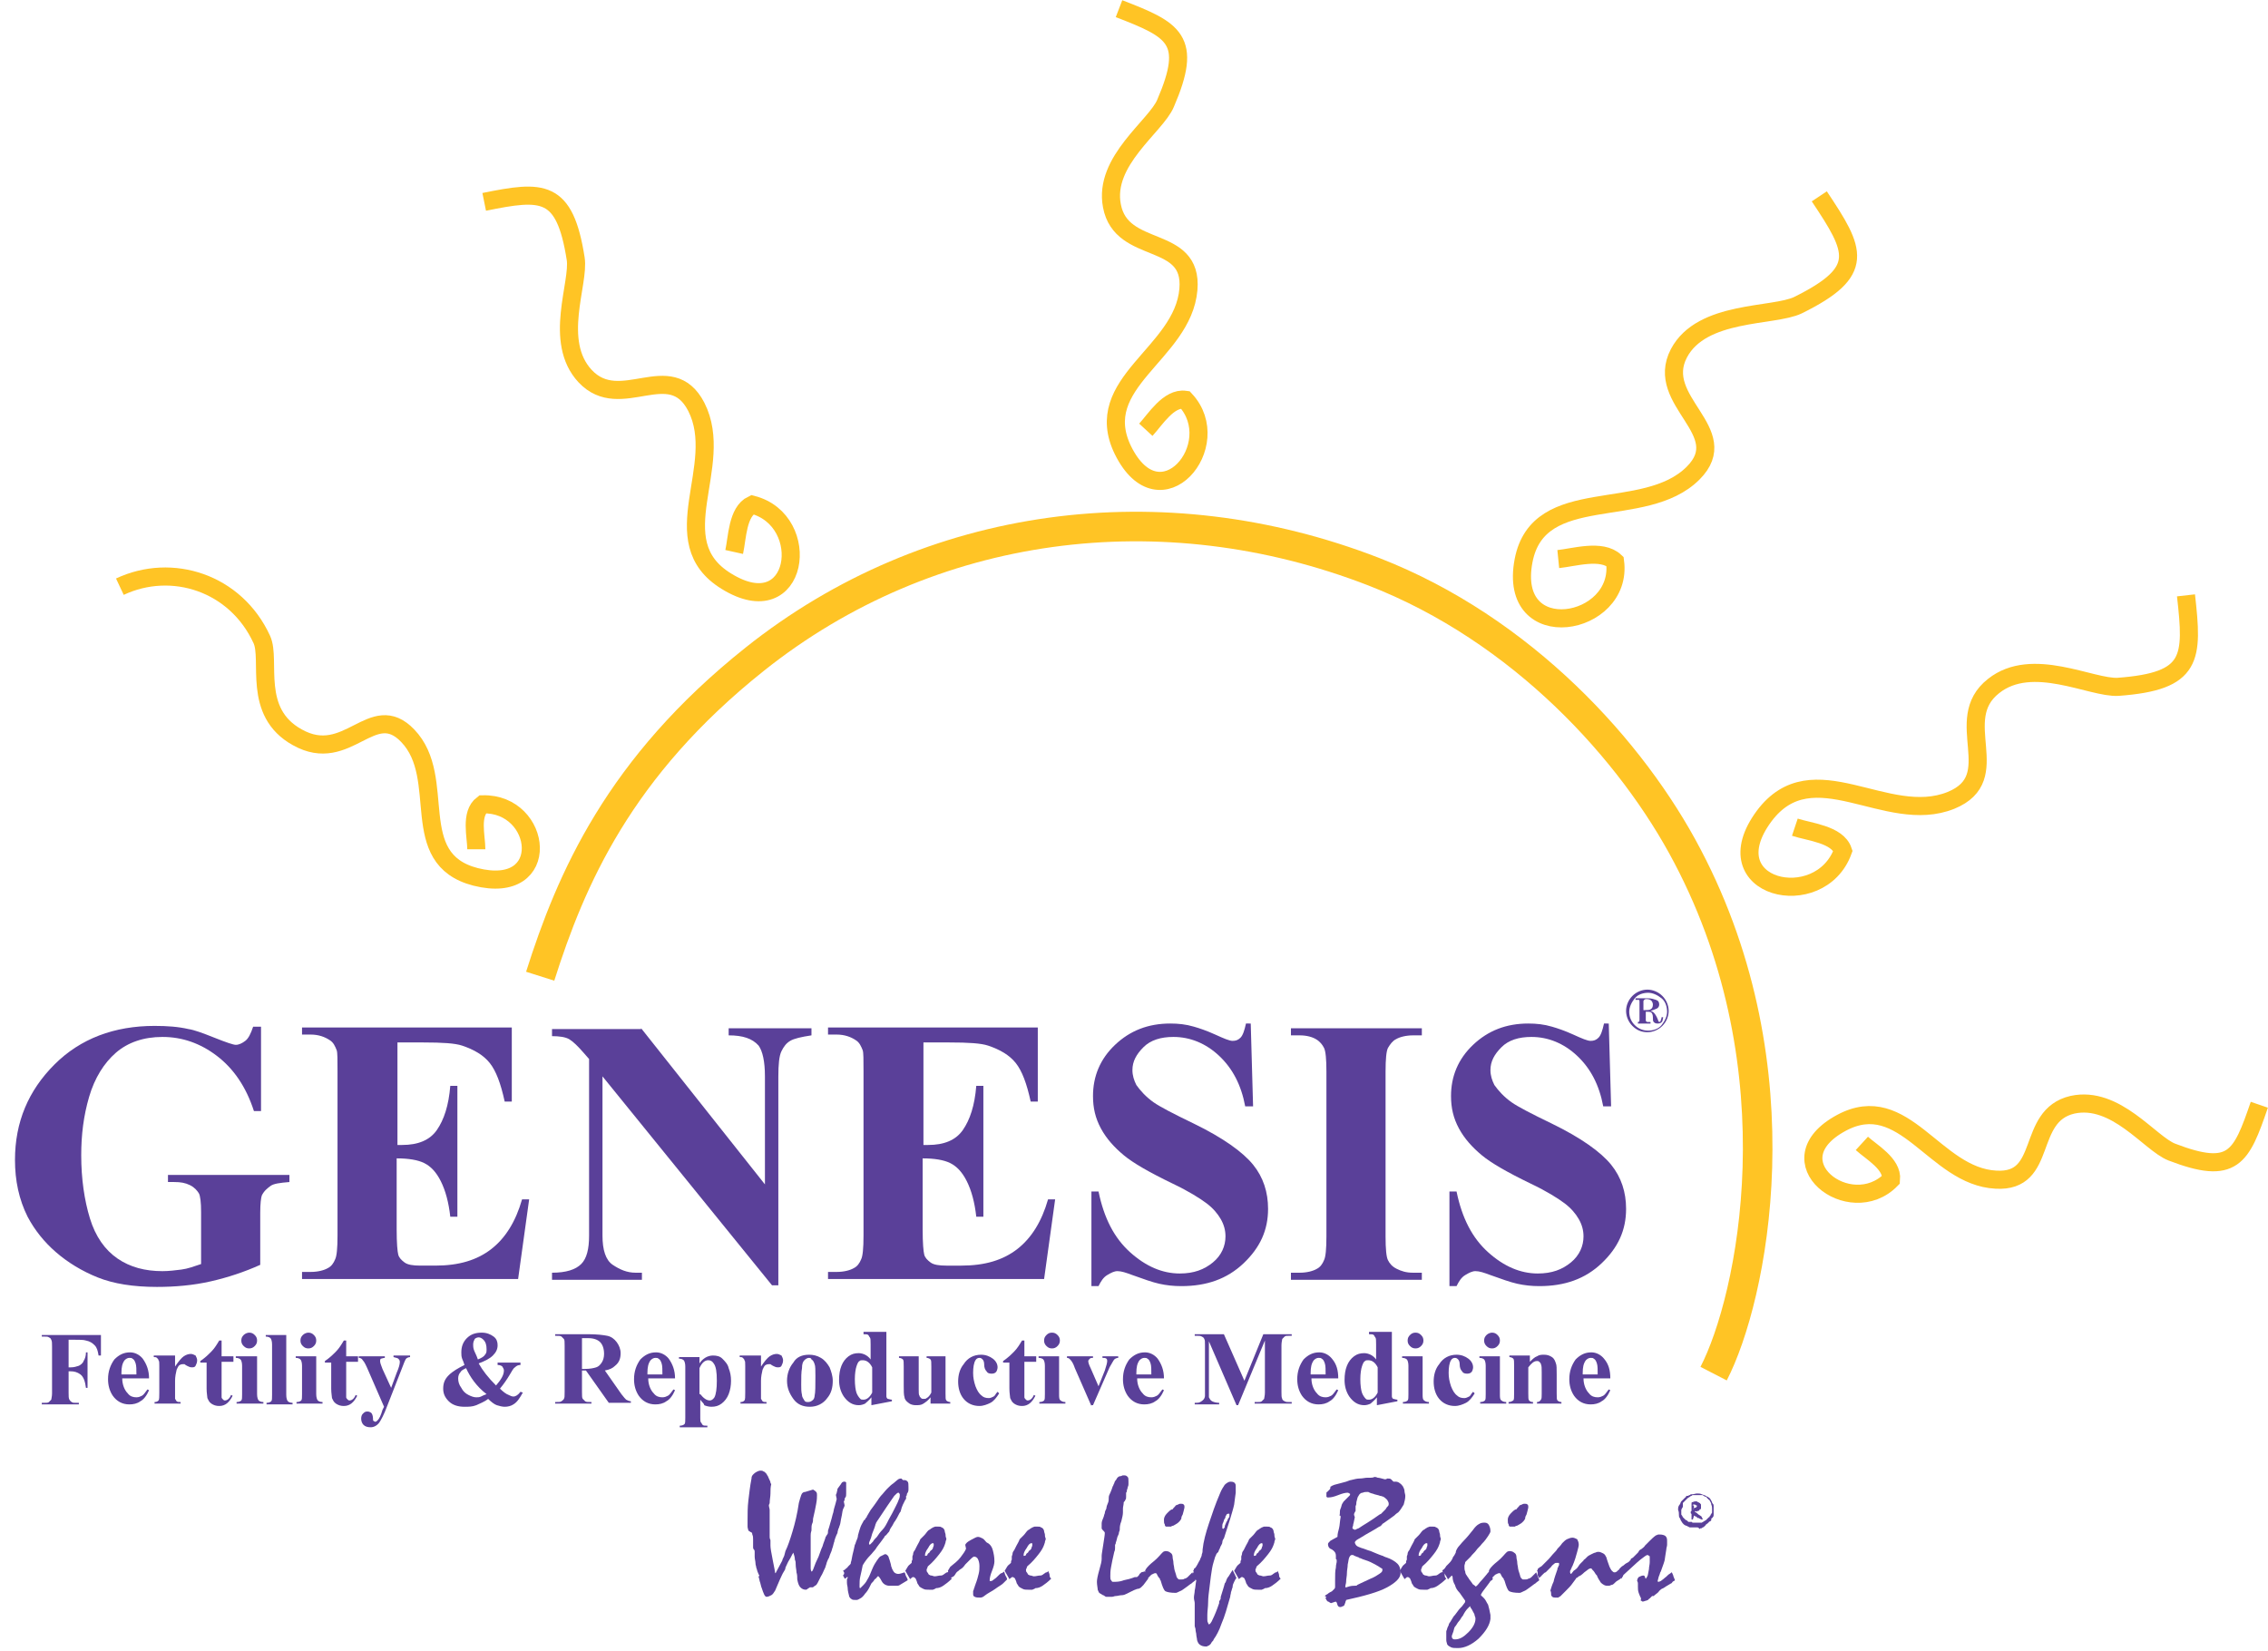 <?xml version="1.0" encoding="utf-8"?>
<!-- Generator: Adobe Illustrator 18.1.0, SVG Export Plug-In . SVG Version: 6.00 Build 0)  -->
<!DOCTYPE svg PUBLIC "-//W3C//DTD SVG 1.1//EN" "http://www.w3.org/Graphics/SVG/1.1/DTD/svg11.dtd">
<svg version="1.1" id="Layer_1" xmlns="http://www.w3.org/2000/svg" xmlns:xlink="http://www.w3.org/1999/xlink" x="0px" y="0px"
	 viewBox="0 0 287.6 209.4" enable-background="new 0 0 287.6 209.4" xml:space="preserve">
<g>
	<g>
		<path fill="#5A4099" d="M33.1,129.7v11.2h-0.9c-1-3.1-2.6-5.4-4.7-7s-4.4-2.4-6.9-2.4c-2.4,0-4.4,0.7-5.9,2s-2.7,3.2-3.4,5.6
			s-1,4.8-1,7.4c0,3,0.4,5.7,1.1,8s1.9,4,3.5,5.1s3.5,1.6,5.7,1.6c0.8,0,1.6-0.1,2.4-0.2s1.6-0.4,2.5-0.7v-6.6
			c0-1.2-0.1-2.1-0.3-2.4s-0.5-0.7-1.1-1s-1.2-0.4-2-0.4h-0.8v-0.9h15.4v0.9c-1.2,0.1-2,0.2-2.4,0.5s-0.8,0.6-1.1,1.2
			c-0.1,0.3-0.2,1-0.2,2.2v6.6c-2,0.9-4.1,1.6-6.3,2.1s-4.5,0.7-6.8,0.7c-3,0-5.5-0.4-7.5-1.2s-3.8-1.9-5.3-3.2s-2.7-2.8-3.6-4.5
			c-1.1-2.2-1.6-4.6-1.6-7.2c0-4.8,1.7-8.8,5-12.1s7.6-4.9,12.7-4.9c1.6,0,3,0.1,4.3,0.4c0.7,0.1,1.8,0.5,3.3,1.1s2.4,0.9,2.7,0.9
			c0.4,0,0.8-0.2,1.2-0.5s0.7-0.9,1-1.8H33.1z"/>
		<path fill="#5A4099" d="M50.4,132.3v12.9H51c2,0,3.5-0.6,4.4-1.9s1.5-3.1,1.7-5.6h0.9v16.6h-0.9c-0.2-1.8-0.6-3.3-1.2-4.5
			s-1.3-1.9-2.1-2.3s-2-0.6-3.5-0.6v9c0,1.8,0.1,2.8,0.2,3.2s0.4,0.7,0.8,1s1.1,0.4,2,0.4h1.9c3,0,5.3-0.7,7.1-2.1s3.1-3.5,3.9-6.3
			h0.9l-1.4,10.1H38.3v-0.9h1.1c0.9,0,1.7-0.2,2.2-0.5c0.4-0.2,0.7-0.6,0.9-1.1c0.2-0.4,0.3-1.4,0.3-3v-20.9c0-1.4,0-2.3-0.1-2.6
			c-0.2-0.5-0.4-1-0.9-1.3c-0.6-0.4-1.4-0.7-2.4-0.7h-1.1v-0.9h26.6v9.4H64c-0.5-2.3-1.1-3.9-1.9-4.9s-2-1.7-3.5-2.2
			c-0.9-0.3-2.5-0.4-4.9-0.4H50.4z"/>
		<path fill="#5A4099" d="M81.3,130.4L97,150.2v-13.7c0-1.9-0.3-3.2-0.8-3.9c-0.8-0.9-2-1.3-3.8-1.3v-0.9h10.5v0.9
			c-1.3,0.2-2.2,0.4-2.7,0.7s-0.8,0.7-1.1,1.3s-0.4,1.7-0.4,3.2v26.5h-0.8l-21.5-26.5v20.2c0,1.8,0.4,3.1,1.3,3.7s1.8,1,2.9,1h0.8
			v0.9H70v-0.9c1.8,0,3-0.4,3.7-1.1s1-1.9,1-3.6v-22.4l-0.7-0.8c-0.7-0.8-1.3-1.4-1.8-1.7s-1.3-0.4-2.2-0.4v-0.9H81.3z"/>
		<path fill="#5A4099" d="M117.1,132.3v12.9h0.6c2,0,3.5-0.6,4.4-1.9s1.5-3.1,1.7-5.6h0.9v16.6h-0.9c-0.2-1.8-0.6-3.3-1.2-4.5
			s-1.3-1.9-2.1-2.3s-2-0.6-3.5-0.6v9c0,1.8,0.1,2.8,0.2,3.2s0.4,0.7,0.8,1s1.1,0.4,2,0.4h1.9c3,0,5.3-0.7,7.1-2.1s3.1-3.5,3.9-6.3
			h0.9l-1.4,10.1H105v-0.9h1.1c0.9,0,1.7-0.2,2.2-0.5c0.4-0.2,0.7-0.6,0.9-1.1c0.2-0.4,0.3-1.4,0.3-3v-20.9c0-1.4,0-2.3-0.1-2.6
			c-0.2-0.5-0.4-1-0.9-1.3c-0.6-0.4-1.4-0.7-2.4-0.7H105v-0.9h26.6v9.4h-0.9c-0.5-2.3-1.1-3.9-1.9-4.9s-2-1.7-3.5-2.2
			c-0.9-0.3-2.5-0.4-4.9-0.4H117.1z"/>
		<path fill="#5A4099" d="M158.6,129.7l0.3,10.6h-1c-0.5-2.7-1.6-4.8-3.3-6.4s-3.7-2.4-5.8-2.4c-1.6,0-2.9,0.4-3.8,1.3
			s-1.4,1.8-1.4,2.9c0,0.7,0.2,1.3,0.5,1.9c0.5,0.7,1.2,1.5,2.2,2.2c0.7,0.5,2.4,1.4,5.1,2.7c3.7,1.8,6.2,3.6,7.5,5.2
			c1.3,1.6,1.9,3.5,1.9,5.6c0,2.7-1,4.9-3.1,6.9s-4.7,2.9-7.9,2.9c-1,0-1.9-0.1-2.8-0.3s-2-0.6-3.4-1.1c-0.8-0.3-1.4-0.5-1.9-0.5
			c-0.4,0-0.8,0.2-1.3,0.5s-0.8,0.8-1.1,1.4h-0.9v-12h0.9c0.7,3.4,2,5.9,4,7.7s4.1,2.7,6.3,2.7c1.8,0,3.1-0.5,4.2-1.4
			s1.6-2.1,1.6-3.3c0-0.8-0.2-1.5-0.6-2.2s-1-1.4-1.8-2s-2.2-1.5-4.3-2.5c-2.9-1.4-5-2.6-6.2-3.6s-2.2-2.1-2.9-3.4s-1-2.6-1-4.1
			c0-2.5,0.9-4.7,2.8-6.5s4.2-2.7,7-2.7c1,0,2,0.1,3,0.4c0.7,0.2,1.6,0.5,2.7,1s1.8,0.8,2.2,0.8c0.4,0,0.7-0.1,1-0.4
			s0.5-0.9,0.7-1.8H158.6z"/>
		<path fill="#5A4099" d="M180.3,161.4v0.9h-16.6v-0.9h1.1c0.9,0,1.7-0.2,2.2-0.5c0.4-0.2,0.7-0.6,0.9-1.1c0.2-0.4,0.3-1.4,0.3-3
			v-20.9c0-1.6-0.1-2.6-0.3-3s-0.5-0.8-1-1.1s-1.2-0.5-2.1-0.5h-1.1v-0.9h16.6v0.9h-1.1c-0.9,0-1.7,0.2-2.2,0.5
			c-0.4,0.2-0.7,0.6-1,1.1c-0.2,0.4-0.3,1.4-0.3,3v20.9c0,1.6,0.1,2.6,0.3,3s0.5,0.8,1.1,1.1s1.2,0.5,2.1,0.5H180.3z"/>
		<path fill="#5A4099" d="M204,129.7l0.3,10.6h-1c-0.5-2.7-1.6-4.8-3.3-6.4s-3.7-2.4-5.8-2.4c-1.6,0-2.9,0.4-3.8,1.3
			s-1.4,1.8-1.4,2.9c0,0.7,0.2,1.3,0.5,1.9c0.5,0.7,1.2,1.5,2.2,2.2c0.7,0.5,2.4,1.4,5.1,2.7c3.7,1.8,6.2,3.6,7.5,5.2
			c1.3,1.6,1.9,3.5,1.9,5.6c0,2.7-1,4.9-3.1,6.9s-4.7,2.9-7.9,2.9c-1,0-1.9-0.1-2.8-0.3s-2-0.6-3.4-1.1c-0.8-0.3-1.4-0.5-1.9-0.5
			c-0.4,0-0.8,0.2-1.3,0.5s-0.8,0.8-1.1,1.4h-0.9v-12h0.9c0.7,3.4,2,5.9,4,7.7s4.1,2.7,6.3,2.7c1.8,0,3.1-0.5,4.2-1.4
			s1.6-2.1,1.6-3.3c0-0.8-0.2-1.5-0.6-2.2s-1-1.4-1.8-2s-2.2-1.5-4.3-2.5c-2.9-1.4-5-2.6-6.2-3.6s-2.2-2.1-2.9-3.4s-1-2.6-1-4.1
			c0-2.5,0.9-4.7,2.8-6.5s4.2-2.7,7-2.7c1,0,2,0.1,3,0.4c0.7,0.2,1.6,0.5,2.7,1s1.8,0.8,2.2,0.8c0.4,0,0.7-0.1,1-0.4
			s0.5-0.9,0.7-1.8H204z"/>
	</g>
	<g>
		<path fill="#5A4099" d="M8.7,169.7v3.7H9c0.4,0,0.7-0.1,1-0.2c0.2-0.1,0.5-0.3,0.6-0.6c0.2-0.3,0.3-0.7,0.3-1.1h0.2v4.5h-0.2
			c-0.1-0.8-0.3-1.4-0.7-1.7c-0.4-0.3-0.8-0.4-1.3-0.4H8.7v2.7c0,0.5,0,0.7,0.1,0.9c0.1,0.1,0.1,0.2,0.3,0.3
			c0.1,0.1,0.3,0.1,0.6,0.1H10v0.2H5.3v-0.2h0.3c0.3,0,0.5,0,0.6-0.1c0.1-0.1,0.2-0.2,0.3-0.3c0-0.1,0.1-0.4,0.1-0.8v-5.9
			c0-0.5,0-0.7-0.1-0.9s-0.1-0.2-0.3-0.3c-0.1-0.1-0.3-0.1-0.6-0.1H5.3v-0.2h7.5v2.6h-0.3c-0.1-0.6-0.2-1-0.5-1.3
			c-0.3-0.3-0.6-0.5-1.1-0.6c-0.3-0.1-0.8-0.1-1.5-0.1H8.7z"/>
		<path fill="#5A4099" d="M18.9,174.8h-3.4c0,0.8,0.3,1.5,0.7,1.9c0.3,0.4,0.7,0.5,1.1,0.5c0.3,0,0.5-0.1,0.7-0.2
			c0.2-0.1,0.4-0.4,0.7-0.8l0.2,0.1c-0.3,0.7-0.7,1.2-1.1,1.4c-0.4,0.3-0.9,0.4-1.4,0.4c-0.9,0-1.6-0.4-2.1-1.1
			c-0.4-0.6-0.6-1.3-0.6-2.1c0-1,0.3-1.8,0.8-2.5c0.6-0.6,1.2-0.9,2-0.9c0.6,0,1.2,0.3,1.6,0.8C18.6,173,18.9,173.8,18.9,174.8z
			 M17.3,174.4c0-0.7,0-1.2-0.1-1.5c-0.1-0.3-0.2-0.5-0.4-0.6c-0.1-0.1-0.2-0.1-0.4-0.1c-0.2,0-0.4,0.1-0.6,0.3
			c-0.3,0.4-0.4,0.9-0.4,1.6v0.2H17.3z"/>
		<path fill="#5A4099" d="M22.2,171.9v1.4c0.4-0.6,0.8-1.1,1.1-1.3s0.6-0.3,0.9-0.3c0.2,0,0.4,0.1,0.6,0.2c0.1,0.2,0.2,0.4,0.2,0.6
			c0,0.3-0.1,0.5-0.2,0.7c-0.1,0.2-0.3,0.2-0.5,0.2c-0.2,0-0.4-0.1-0.6-0.2c-0.2-0.1-0.3-0.2-0.3-0.2c0,0-0.1,0-0.2,0
			c-0.1,0-0.2,0-0.4,0.1c-0.2,0.1-0.3,0.4-0.4,0.6c-0.1,0.4-0.2,0.9-0.2,1.4v1.4l0,0.4c0,0.3,0,0.4,0,0.5c0.1,0.1,0.1,0.2,0.2,0.3
			c0.1,0.1,0.3,0.1,0.5,0.1v0.2h-3.3v-0.2c0.3,0,0.4-0.1,0.5-0.2c0.1-0.1,0.1-0.5,0.1-1v-3.4c0-0.4,0-0.6-0.1-0.7
			c0-0.1-0.1-0.2-0.2-0.3c-0.1-0.1-0.2-0.1-0.4-0.1v-0.2H22.2z"/>
		<path fill="#5A4099" d="M28.1,169.7v2.3h1.5v0.7h-1.5v3.8c0,0.4,0,0.6,0,0.7c0,0.1,0.1,0.2,0.2,0.3s0.2,0.1,0.2,0.1
			c0.3,0,0.6-0.2,0.8-0.7l0.2,0.1c-0.4,0.8-0.9,1.3-1.7,1.3c-0.4,0-0.7-0.1-1-0.3c-0.3-0.2-0.4-0.5-0.5-0.7c0-0.2-0.1-0.6-0.1-1.2
			v-3.3h-0.8v-0.2c0.6-0.4,1-0.8,1.4-1.2c0.4-0.4,0.7-0.9,1-1.4H28.1z"/>
		<path fill="#5A4099" d="M32.6,171.9v4.9c0,0.4,0.1,0.7,0.2,0.8c0.1,0.1,0.3,0.2,0.6,0.2v0.2H30v-0.2c0.3,0,0.5-0.1,0.6-0.2
			c0.1-0.1,0.1-0.4,0.1-0.8v-3.6c0-0.4-0.1-0.7-0.2-0.8c-0.1-0.1-0.3-0.2-0.6-0.2v-0.2H32.6z M31.6,169c0.3,0,0.5,0.1,0.7,0.3
			c0.2,0.2,0.3,0.4,0.3,0.7c0,0.3-0.1,0.5-0.3,0.7c-0.2,0.2-0.4,0.3-0.7,0.3s-0.5-0.1-0.7-0.3c-0.2-0.2-0.3-0.4-0.3-0.7
			c0-0.3,0.1-0.5,0.3-0.7C31.1,169.1,31.4,169,31.6,169z"/>
		<path fill="#5A4099" d="M36.3,169.2v7.7c0,0.4,0.1,0.7,0.2,0.8s0.3,0.2,0.6,0.2v0.2h-3.3v-0.2c0.3,0,0.5-0.1,0.6-0.2
			c0.1-0.1,0.1-0.4,0.1-0.8v-6.4c0-0.4-0.1-0.7-0.2-0.8c-0.1-0.1-0.3-0.2-0.6-0.2v-0.2H36.3z"/>
		<path fill="#5A4099" d="M40.1,171.9v4.9c0,0.4,0.1,0.7,0.2,0.8c0.1,0.1,0.3,0.2,0.6,0.2v0.2h-3.3v-0.2c0.3,0,0.5-0.1,0.6-0.2
			c0.1-0.1,0.1-0.4,0.1-0.8v-3.6c0-0.4-0.1-0.7-0.2-0.8c-0.1-0.1-0.3-0.2-0.6-0.2v-0.2H40.1z M39.1,169c0.3,0,0.5,0.1,0.7,0.3
			c0.2,0.2,0.3,0.4,0.3,0.7c0,0.3-0.1,0.5-0.3,0.7c-0.2,0.2-0.4,0.3-0.7,0.3s-0.5-0.1-0.7-0.3c-0.2-0.2-0.3-0.4-0.3-0.7
			c0-0.3,0.1-0.5,0.3-0.7C38.6,169.1,38.9,169,39.1,169z"/>
		<path fill="#5A4099" d="M43.9,169.7v2.3h1.5v0.7h-1.5v3.8c0,0.4,0,0.6,0,0.7c0,0.1,0.1,0.2,0.2,0.3s0.2,0.1,0.2,0.1
			c0.3,0,0.6-0.2,0.8-0.7l0.2,0.1c-0.4,0.8-0.9,1.3-1.7,1.3c-0.4,0-0.7-0.1-1-0.3c-0.3-0.2-0.4-0.5-0.5-0.7c0-0.2-0.1-0.6-0.1-1.2
			v-3.3h-0.8v-0.2c0.6-0.4,1-0.8,1.4-1.2c0.4-0.4,0.7-0.9,1-1.4H43.9z"/>
		<path fill="#5A4099" d="M48.7,178.4l-2-4.6c-0.3-0.7-0.5-1.1-0.7-1.3c-0.1-0.2-0.3-0.3-0.5-0.3v-0.2h3.3v0.2
			c-0.2,0-0.4,0.1-0.5,0.1c-0.1,0.1-0.1,0.2-0.1,0.3c0,0.2,0.1,0.5,0.3,1l1.1,2.4l0.7-1.9c0.3-0.7,0.4-1.1,0.4-1.4
			c0-0.2-0.1-0.3-0.2-0.4c-0.1-0.1-0.3-0.1-0.6-0.2v-0.2h2.1v0.2c-0.2,0-0.4,0.1-0.5,0.2c-0.1,0.1-0.3,0.6-0.6,1.4l-1.8,4.6
			c-0.4,1.1-0.8,1.8-1,2.1c-0.3,0.4-0.7,0.6-1.1,0.6c-0.4,0-0.7-0.1-0.9-0.3c-0.2-0.2-0.3-0.5-0.3-0.8c0-0.3,0.1-0.5,0.2-0.6
			c0.2-0.2,0.3-0.3,0.6-0.3c0.2,0,0.4,0.1,0.5,0.2c0.1,0.1,0.2,0.4,0.2,0.7c0,0.2,0,0.3,0.1,0.3c0,0,0.1,0.1,0.2,0.1
			c0.1,0,0.2-0.1,0.3-0.2c0.2-0.2,0.4-0.6,0.6-1.3L48.7,178.4z"/>
		<path fill="#5A4099" d="M63.3,172.8H66v0.3c-0.3,0-0.5,0.1-0.7,0.3c-0.2,0.1-0.4,0.5-0.7,1c-0.3,0.5-0.7,1.1-1.2,1.7
			c0.4,0.4,0.8,0.7,1.1,0.8c0.2,0.1,0.4,0.2,0.6,0.2c0.3,0,0.6-0.2,0.9-0.6l0.3,0.1c-0.4,0.7-0.7,1.2-1.2,1.5
			c-0.3,0.2-0.7,0.3-1.1,0.3c-0.3,0-0.7-0.1-1-0.2c-0.3-0.1-0.7-0.4-1.1-0.8c-0.5,0.4-1.1,0.6-1.5,0.8c-0.5,0.2-1,0.2-1.5,0.2
			c-0.8,0-1.5-0.2-2-0.7c-0.5-0.5-0.7-1-0.7-1.6c0-0.7,0.2-1.2,0.7-1.7c0.5-0.5,1.2-0.9,2-1.3c-0.1-0.3-0.2-0.6-0.3-0.8
			c-0.1-0.3-0.1-0.5-0.1-0.8c0-0.7,0.2-1.3,0.7-1.8c0.5-0.5,1.1-0.7,1.9-0.7c0.6,0,1.1,0.2,1.5,0.5c0.4,0.3,0.5,0.7,0.5,1.1
			c0,0.5-0.2,0.9-0.6,1.3c-0.4,0.4-1,0.7-1.8,1c0.5,0.9,1.2,1.8,2.2,2.8c0.6-0.7,1-1.3,1-1.9c0-0.2-0.1-0.3-0.2-0.5
			c-0.1-0.1-0.3-0.2-0.6-0.2V172.8z M59.1,173.5c-0.4,0.2-0.6,0.3-0.7,0.5c-0.2,0.2-0.3,0.5-0.3,0.8c0,0.4,0.1,0.8,0.4,1.2
			c0.2,0.4,0.5,0.7,0.9,0.9s0.7,0.3,1,0.3c0.2,0,0.4,0,0.6-0.1c0.2-0.1,0.4-0.2,0.7-0.3C60.4,175.8,59.6,174.6,59.1,173.5z
			 M60.6,172.4c0.5-0.2,0.8-0.4,0.9-0.6c0.2-0.2,0.2-0.4,0.2-0.7c0-0.5-0.1-0.9-0.4-1.2c-0.2-0.2-0.4-0.3-0.6-0.3
			c-0.2,0-0.4,0.1-0.5,0.2c-0.1,0.2-0.2,0.4-0.2,0.7c0,0.2,0,0.4,0.1,0.7S60.4,171.8,60.6,172.4z"/>
		<path fill="#5A4099" d="M73.8,174v2.5c0,0.5,0,0.8,0.1,0.9c0.1,0.1,0.2,0.2,0.3,0.3c0.1,0.1,0.4,0.1,0.8,0.1v0.2h-4.6v-0.2
			c0.4,0,0.7,0,0.8-0.1c0.1-0.1,0.3-0.2,0.3-0.3c0.1-0.1,0.1-0.4,0.1-0.9v-5.8c0-0.5,0-0.8-0.1-0.9c-0.1-0.1-0.2-0.2-0.3-0.3
			c-0.1-0.1-0.4-0.1-0.8-0.1v-0.2h4.2c1.1,0,1.9,0.1,2.4,0.2s0.9,0.4,1.2,0.8c0.3,0.4,0.5,0.9,0.5,1.4c0,0.7-0.2,1.2-0.7,1.6
			c-0.3,0.3-0.7,0.5-1.3,0.6l2.1,3c0.3,0.4,0.5,0.6,0.6,0.7c0.2,0.1,0.4,0.2,0.6,0.2v0.2h-2.8l-2.9-4.1H73.8z M73.8,169.7v3.9h0.4
			c0.6,0,1.1-0.1,1.4-0.2c0.3-0.1,0.5-0.3,0.7-0.6c0.2-0.3,0.3-0.7,0.3-1.1c0-0.7-0.2-1.2-0.5-1.5c-0.3-0.3-0.8-0.5-1.5-0.5H73.8z"
			/>
		<path fill="#5A4099" d="M85.6,174.8h-3.4c0,0.8,0.3,1.5,0.7,1.9c0.3,0.4,0.7,0.5,1.1,0.5c0.3,0,0.5-0.1,0.7-0.2
			c0.2-0.1,0.4-0.4,0.7-0.8l0.2,0.1c-0.3,0.7-0.7,1.2-1.1,1.4c-0.4,0.3-0.9,0.4-1.4,0.4c-0.9,0-1.6-0.4-2.1-1.1
			c-0.4-0.6-0.6-1.3-0.6-2.1c0-1,0.3-1.8,0.8-2.5c0.6-0.6,1.2-0.9,2-0.9c0.6,0,1.2,0.3,1.6,0.8C85.3,173,85.6,173.8,85.6,174.8z
			 M84,174.4c0-0.7,0-1.2-0.1-1.5s-0.2-0.5-0.4-0.6c-0.1-0.1-0.2-0.1-0.4-0.1c-0.2,0-0.4,0.1-0.6,0.3c-0.3,0.4-0.4,0.9-0.4,1.6v0.2
			H84z"/>
		<path fill="#5A4099" d="M88.8,177.5v2.3c0,0.3,0,0.5,0.1,0.6c0.1,0.1,0.1,0.2,0.2,0.3s0.3,0.1,0.6,0.1v0.2h-3.5v-0.2
			c0.3,0,0.5-0.1,0.6-0.2c0.1-0.1,0.1-0.4,0.1-0.8v-6.5c0-0.4-0.1-0.7-0.2-0.8c-0.1-0.1-0.3-0.2-0.6-0.2v-0.2h2.6v0.8
			c0.2-0.3,0.4-0.5,0.7-0.7c0.3-0.2,0.7-0.3,1-0.3c0.5,0,0.9,0.1,1.2,0.4s0.7,0.7,0.8,1.2c0.2,0.5,0.3,1,0.3,1.6
			c0,0.6-0.1,1.2-0.3,1.7c-0.2,0.5-0.5,0.9-0.9,1.2c-0.4,0.3-0.8,0.4-1.3,0.4c-0.3,0-0.7-0.1-0.9-0.2C89.3,178,89,177.8,88.8,177.5z
			 M88.8,176.8c0.4,0.5,0.8,0.8,1.2,0.8c0.2,0,0.4-0.1,0.6-0.4c0.2-0.4,0.3-1.1,0.3-2.1c0-1.1-0.1-1.8-0.4-2.2
			c-0.2-0.3-0.4-0.4-0.7-0.4c-0.4,0-0.8,0.3-1.1,1V176.8z"/>
		<path fill="#5A4099" d="M96.5,171.9v1.4c0.4-0.6,0.8-1.1,1.1-1.3s0.6-0.3,0.9-0.3c0.2,0,0.4,0.1,0.6,0.2c0.1,0.2,0.2,0.4,0.2,0.6
			c0,0.3-0.1,0.5-0.2,0.7c-0.1,0.2-0.3,0.2-0.5,0.2c-0.2,0-0.4-0.1-0.6-0.2c-0.2-0.1-0.3-0.2-0.3-0.2c0,0-0.1,0-0.2,0
			c-0.1,0-0.2,0-0.4,0.1c-0.2,0.1-0.3,0.4-0.4,0.6c-0.1,0.4-0.2,0.9-0.2,1.4v1.4l0,0.4c0,0.3,0,0.4,0,0.5c0.1,0.1,0.1,0.2,0.2,0.3
			c0.1,0.1,0.3,0.1,0.5,0.1v0.2h-3.3v-0.2c0.3,0,0.4-0.1,0.5-0.2s0.1-0.5,0.1-1v-3.4c0-0.4,0-0.6-0.1-0.7c0-0.1-0.1-0.2-0.2-0.3
			c-0.1-0.1-0.2-0.1-0.4-0.1v-0.2H96.5z"/>
		<path fill="#5A4099" d="M102.6,171.8c0.5,0,1,0.1,1.5,0.4c0.5,0.3,0.8,0.7,1.1,1.2c0.2,0.5,0.4,1.1,0.4,1.7c0,0.9-0.2,1.6-0.7,2.2
			c-0.5,0.7-1.3,1.1-2.2,1.1c-0.9,0-1.6-0.3-2.1-1s-0.8-1.4-0.8-2.3c0-0.9,0.3-1.7,0.8-2.3C101,172.1,101.7,171.8,102.6,171.8z
			 M102.6,172.2c-0.2,0-0.4,0.1-0.6,0.3c-0.2,0.2-0.3,0.5-0.3,1c-0.1,0.5-0.1,1.2-0.1,2.1c0,0.5,0,0.9,0.1,1.3
			c0,0.3,0.2,0.5,0.3,0.7s0.3,0.2,0.5,0.2c0.2,0,0.4-0.1,0.5-0.2c0.2-0.1,0.3-0.4,0.3-0.6c0.1-0.4,0.1-1.3,0.1-2.5
			c0-0.7,0-1.3-0.1-1.5c-0.1-0.3-0.2-0.5-0.4-0.6C102.9,172.3,102.8,172.2,102.6,172.2z"/>
		<path fill="#5A4099" d="M112.4,169.2v7.1c0,0.5,0,0.8,0,0.8c0,0.1,0.1,0.3,0.2,0.3s0.3,0.1,0.5,0.1v0.2l-2.6,0.5v-1
			c-0.3,0.4-0.6,0.6-0.8,0.8c-0.2,0.1-0.5,0.2-0.8,0.2c-0.8,0-1.4-0.4-1.9-1.1c-0.4-0.6-0.6-1.3-0.6-2.1c0-0.7,0.1-1.3,0.3-1.8
			c0.2-0.5,0.5-0.9,0.9-1.2s0.8-0.4,1.3-0.4c0.3,0,0.6,0.1,0.8,0.2c0.2,0.1,0.5,0.3,0.7,0.6v-1.9c0-0.5,0-0.8-0.1-0.9
			c-0.1-0.1-0.1-0.2-0.2-0.3c-0.1-0.1-0.3-0.1-0.6-0.1v-0.3H112.4z M110.6,173.4c-0.3-0.6-0.7-0.9-1.2-0.9c-0.2,0-0.3,0-0.4,0.1
			c-0.2,0.1-0.3,0.4-0.4,0.7c-0.1,0.3-0.2,0.9-0.2,1.6c0,0.8,0.1,1.4,0.2,1.7s0.3,0.6,0.5,0.8c0.1,0.1,0.2,0.1,0.4,0.1
			c0.4,0,0.8-0.3,1.1-0.9V173.4z"/>
		<path fill="#5A4099" d="M119.9,171.9v4.8c0,0.5,0,0.8,0.1,0.9c0.1,0.1,0.3,0.2,0.5,0.2v0.2H118v-0.8c-0.3,0.4-0.6,0.6-0.9,0.8
			c-0.3,0.2-0.6,0.2-1,0.2c-0.3,0-0.7-0.1-0.9-0.3c-0.3-0.2-0.5-0.5-0.5-0.7c-0.1-0.3-0.1-0.8-0.1-1.5v-2.4c0-0.5,0-0.8-0.1-0.9
			c-0.1-0.1-0.3-0.2-0.5-0.2v-0.2h2.5v4.2c0,0.4,0,0.7,0.1,0.8c0,0.1,0.1,0.2,0.2,0.3c0.1,0.1,0.2,0.1,0.3,0.1c0.2,0,0.3,0,0.4-0.1
			c0.2-0.1,0.4-0.3,0.6-0.7v-3.3c0-0.5,0-0.8-0.1-0.9c-0.1-0.1-0.3-0.2-0.5-0.2v-0.2H119.9z"/>
		<path fill="#5A4099" d="M126.5,176.5l0.2,0.2c-0.3,0.5-0.7,1-1.1,1.2s-0.9,0.4-1.4,0.4c-0.8,0-1.5-0.3-2-0.9
			c-0.5-0.6-0.7-1.4-0.7-2.2c0-0.8,0.2-1.6,0.7-2.2c0.5-0.8,1.3-1.2,2.2-1.2c0.6,0,1.1,0.2,1.5,0.5s0.6,0.7,0.6,1.1
			c0,0.2-0.1,0.5-0.2,0.6c-0.2,0.2-0.4,0.2-0.6,0.2c-0.3,0-0.5-0.1-0.6-0.3c-0.2-0.2-0.3-0.5-0.3-0.9c0-0.3-0.1-0.5-0.2-0.6
			c-0.1-0.1-0.2-0.2-0.4-0.2c-0.2,0-0.4,0.1-0.5,0.3c-0.2,0.3-0.3,0.9-0.3,1.6c0,0.6,0.1,1.1,0.3,1.7c0.2,0.5,0.4,0.9,0.8,1.2
			c0.2,0.2,0.5,0.3,0.9,0.3c0.2,0,0.4-0.1,0.6-0.2S126.2,176.8,126.5,176.5z"/>
		<path fill="#5A4099" d="M129.9,169.7v2.3h1.5v0.7h-1.5v3.8c0,0.4,0,0.6,0,0.7c0,0.1,0.1,0.2,0.2,0.3c0.1,0.1,0.2,0.1,0.2,0.1
			c0.3,0,0.6-0.2,0.8-0.7l0.2,0.1c-0.4,0.8-0.9,1.3-1.7,1.3c-0.4,0-0.7-0.1-1-0.3c-0.3-0.2-0.4-0.5-0.5-0.7c0-0.2-0.1-0.6-0.1-1.2
			v-3.3h-0.8v-0.2c0.6-0.4,1-0.8,1.4-1.2c0.4-0.4,0.7-0.9,1-1.4H129.9z"/>
		<path fill="#5A4099" d="M134.3,171.9v4.9c0,0.4,0,0.7,0.2,0.8c0.1,0.1,0.3,0.2,0.6,0.2v0.2h-3.3v-0.2c0.3,0,0.5-0.1,0.6-0.2
			c0.1-0.1,0.1-0.4,0.1-0.8v-3.6c0-0.4-0.1-0.7-0.2-0.8c-0.1-0.1-0.3-0.2-0.6-0.2v-0.2H134.3z M133.4,169c0.3,0,0.5,0.1,0.7,0.3
			c0.2,0.2,0.3,0.4,0.3,0.7c0,0.3-0.1,0.5-0.3,0.7c-0.2,0.2-0.4,0.3-0.7,0.3s-0.5-0.1-0.7-0.3c-0.2-0.2-0.3-0.4-0.3-0.7
			c0-0.3,0.1-0.5,0.3-0.7C132.9,169.1,133.1,169,133.4,169z"/>
		<path fill="#5A4099" d="M138.4,178.3l-2.1-4.8c-0.2-0.6-0.4-0.9-0.6-1.1c-0.1-0.1-0.2-0.2-0.4-0.2v-0.2h3.3v0.2
			c-0.2,0-0.3,0-0.4,0.1c-0.1,0.1-0.2,0.2-0.2,0.3c0,0.2,0.1,0.5,0.3,0.9l1,2.3l0.8-2c0.2-0.6,0.3-1,0.3-1.2c0-0.1,0-0.2-0.1-0.3
			c-0.1-0.1-0.3-0.1-0.5-0.1v-0.2h2v0.2c-0.2,0-0.4,0.1-0.5,0.2c-0.1,0.1-0.3,0.5-0.6,1l-2.1,4.8H138.4z"/>
		<path fill="#5A4099" d="M147.6,174.8h-3.4c0,0.8,0.3,1.5,0.7,1.9c0.3,0.4,0.7,0.5,1.1,0.5c0.3,0,0.5-0.1,0.7-0.2
			c0.2-0.1,0.4-0.4,0.7-0.8l0.2,0.1c-0.3,0.7-0.7,1.2-1.1,1.4c-0.4,0.3-0.9,0.4-1.4,0.4c-0.9,0-1.6-0.4-2.1-1.1
			c-0.4-0.6-0.6-1.3-0.6-2.1c0-1,0.3-1.8,0.8-2.5c0.6-0.6,1.2-0.9,2-0.9c0.6,0,1.2,0.3,1.6,0.8C147.3,173,147.6,173.8,147.6,174.8z
			 M146,174.4c0-0.7,0-1.2-0.1-1.5s-0.2-0.5-0.4-0.6c-0.1-0.1-0.2-0.1-0.4-0.1c-0.2,0-0.4,0.1-0.6,0.3c-0.3,0.4-0.4,0.9-0.4,1.6v0.2
			H146z"/>
		<path fill="#5A4099" d="M157.8,175.1l2.4-5.9h3.6v0.2h-0.3c-0.3,0-0.5,0-0.6,0.1c-0.1,0.1-0.2,0.2-0.3,0.3c0,0.1-0.1,0.4-0.1,0.8
			v5.9c0,0.5,0,0.7,0.1,0.9c0,0.1,0.1,0.2,0.3,0.3s0.3,0.1,0.6,0.1h0.3v0.2h-4.7v-0.2h0.3c0.3,0,0.5,0,0.6-0.1
			c0.1-0.1,0.2-0.2,0.3-0.3c0-0.1,0.1-0.4,0.1-0.8V170l-3.4,8.2h-0.2l-3.5-8.1v6.3c0,0.4,0,0.7,0,0.8c0.1,0.2,0.2,0.4,0.4,0.5
			c0.2,0.1,0.5,0.2,0.9,0.2v0.2h-3.1v-0.2h0.1c0.2,0,0.4,0,0.6-0.1c0.2-0.1,0.3-0.2,0.4-0.3s0.2-0.3,0.2-0.5c0,0,0-0.3,0-0.7v-5.7
			c0-0.5,0-0.7-0.1-0.8c0-0.1-0.1-0.2-0.3-0.3s-0.3-0.1-0.6-0.1h-0.3v-0.2h3.7L157.8,175.1z"/>
		<path fill="#5A4099" d="M169.7,174.8h-3.4c0,0.8,0.3,1.5,0.7,1.9c0.3,0.4,0.7,0.5,1.1,0.5c0.3,0,0.5-0.1,0.7-0.2
			c0.2-0.1,0.4-0.4,0.7-0.8l0.2,0.1c-0.3,0.7-0.7,1.2-1.1,1.4c-0.4,0.3-0.9,0.4-1.4,0.4c-0.9,0-1.6-0.4-2.1-1.1
			c-0.4-0.6-0.6-1.3-0.6-2.1c0-1,0.3-1.8,0.8-2.5c0.6-0.6,1.2-0.9,2-0.9c0.6,0,1.2,0.3,1.6,0.8C169.5,173,169.7,173.8,169.7,174.8z
			 M168.1,174.4c0-0.7,0-1.2-0.1-1.5s-0.2-0.5-0.4-0.6c-0.1-0.1-0.2-0.1-0.4-0.1c-0.2,0-0.4,0.1-0.6,0.3c-0.3,0.4-0.4,0.9-0.4,1.6
			v0.2H168.1z"/>
		<path fill="#5A4099" d="M176.5,169.2v7.1c0,0.5,0,0.8,0,0.8c0,0.1,0.1,0.3,0.2,0.3s0.3,0.1,0.5,0.1v0.2l-2.6,0.5v-1
			c-0.3,0.4-0.6,0.6-0.8,0.8c-0.2,0.1-0.5,0.2-0.8,0.2c-0.8,0-1.4-0.4-1.9-1.1c-0.4-0.6-0.6-1.3-0.6-2.1c0-0.7,0.1-1.3,0.3-1.8
			c0.2-0.5,0.5-0.9,0.9-1.2s0.8-0.4,1.3-0.4c0.3,0,0.6,0.1,0.8,0.2c0.2,0.1,0.5,0.3,0.7,0.6v-1.9c0-0.5,0-0.8-0.1-0.9
			c-0.1-0.1-0.1-0.2-0.2-0.3c-0.1-0.1-0.3-0.1-0.6-0.1v-0.3H176.5z M174.7,173.4c-0.3-0.6-0.7-0.9-1.2-0.9c-0.2,0-0.3,0-0.4,0.1
			c-0.2,0.1-0.3,0.4-0.4,0.7c-0.1,0.3-0.2,0.9-0.2,1.6c0,0.8,0.1,1.4,0.2,1.7s0.3,0.6,0.5,0.8c0.1,0.1,0.2,0.1,0.4,0.1
			c0.4,0,0.8-0.3,1.1-0.9V173.4z"/>
		<path fill="#5A4099" d="M180.4,171.9v4.9c0,0.4,0,0.7,0.2,0.8c0.1,0.1,0.3,0.2,0.6,0.2v0.2h-3.3v-0.2c0.3,0,0.5-0.1,0.6-0.2
			c0.1-0.1,0.1-0.4,0.1-0.8v-3.6c0-0.4-0.1-0.7-0.2-0.8c-0.1-0.1-0.3-0.2-0.6-0.2v-0.2H180.4z M179.5,169c0.3,0,0.5,0.1,0.7,0.3
			c0.2,0.2,0.3,0.4,0.3,0.7c0,0.3-0.1,0.5-0.3,0.7c-0.2,0.2-0.4,0.3-0.7,0.3s-0.5-0.1-0.7-0.3c-0.2-0.2-0.3-0.4-0.3-0.7
			c0-0.3,0.1-0.5,0.3-0.7C179,169.1,179.2,169,179.5,169z"/>
		<path fill="#5A4099" d="M186.8,176.5l0.2,0.2c-0.3,0.5-0.7,1-1.1,1.2s-0.9,0.4-1.4,0.4c-0.8,0-1.5-0.3-2-0.9
			c-0.5-0.6-0.7-1.4-0.7-2.2c0-0.8,0.2-1.6,0.7-2.2c0.5-0.8,1.3-1.2,2.2-1.2c0.6,0,1.1,0.2,1.5,0.5s0.6,0.7,0.6,1.1
			c0,0.2-0.1,0.5-0.2,0.6c-0.2,0.2-0.4,0.2-0.6,0.2c-0.3,0-0.5-0.1-0.6-0.3c-0.2-0.2-0.3-0.5-0.3-0.9c0-0.3-0.1-0.5-0.2-0.6
			c-0.1-0.1-0.2-0.2-0.4-0.2c-0.2,0-0.4,0.1-0.5,0.3c-0.2,0.3-0.3,0.9-0.3,1.6c0,0.6,0.1,1.1,0.3,1.7c0.2,0.5,0.4,0.9,0.8,1.2
			c0.2,0.2,0.5,0.3,0.9,0.3c0.2,0,0.4-0.1,0.6-0.2S186.5,176.8,186.8,176.5z"/>
		<path fill="#5A4099" d="M190.2,171.9v4.9c0,0.4,0,0.7,0.2,0.8c0.1,0.1,0.3,0.2,0.6,0.2v0.2h-3.3v-0.2c0.3,0,0.5-0.1,0.6-0.2
			c0.1-0.1,0.1-0.4,0.1-0.8v-3.6c0-0.4-0.1-0.7-0.2-0.8c-0.1-0.1-0.3-0.2-0.6-0.2v-0.2H190.2z M189.2,169c0.3,0,0.5,0.1,0.7,0.3
			c0.2,0.2,0.3,0.4,0.3,0.7c0,0.3-0.1,0.5-0.3,0.7c-0.2,0.2-0.4,0.3-0.7,0.3s-0.5-0.1-0.7-0.3c-0.2-0.2-0.3-0.4-0.3-0.7
			c0-0.3,0.1-0.5,0.3-0.7C188.7,169.1,189,169,189.2,169z"/>
		<path fill="#5A4099" d="M194,171.9v0.8c0.3-0.3,0.6-0.6,0.9-0.7c0.3-0.2,0.6-0.2,0.9-0.2c0.4,0,0.7,0.1,1,0.3
			c0.3,0.2,0.4,0.5,0.5,0.8c0.1,0.2,0.1,0.7,0.1,1.4v2.4c0,0.5,0,0.8,0.1,0.9c0.1,0.1,0.3,0.2,0.5,0.2v0.2h-3.1v-0.2
			c0.2,0,0.4-0.1,0.5-0.3c0.1-0.1,0.1-0.4,0.1-0.8V174c0-0.5,0-0.8-0.1-1c0-0.1-0.1-0.2-0.2-0.3s-0.2-0.1-0.3-0.1
			c-0.4,0-0.7,0.3-1.1,0.8v3.3c0,0.5,0,0.8,0.1,0.9s0.2,0.2,0.5,0.2v0.2h-3.1v-0.2c0.3,0,0.4-0.1,0.6-0.2c0.1-0.1,0.1-0.4,0.1-0.9
			v-3.5c0-0.5,0-0.8-0.1-0.9c-0.1-0.1-0.3-0.2-0.5-0.2v-0.2H194z"/>
		<path fill="#5A4099" d="M204.2,174.8h-3.4c0,0.8,0.3,1.5,0.7,1.9c0.3,0.4,0.7,0.5,1.1,0.5c0.3,0,0.5-0.1,0.7-0.2
			c0.2-0.1,0.4-0.4,0.7-0.8l0.2,0.1c-0.3,0.7-0.7,1.2-1.1,1.4c-0.4,0.3-0.9,0.4-1.4,0.4c-0.9,0-1.6-0.4-2.1-1.1
			c-0.4-0.6-0.6-1.3-0.6-2.1c0-1,0.3-1.8,0.8-2.5c0.6-0.6,1.2-0.9,2-0.9c0.6,0,1.2,0.3,1.6,0.8C204,173,204.2,173.8,204.2,174.8z
			 M202.6,174.4c0-0.7,0-1.2-0.1-1.5s-0.2-0.5-0.4-0.6c-0.1-0.1-0.2-0.1-0.4-0.1c-0.2,0-0.4,0.1-0.6,0.3c-0.3,0.4-0.4,0.9-0.4,1.6
			v0.2H202.6z"/>
	</g>
</g>
<path fill="none" stroke="#FFC425" stroke-width="2.295" d="M15.2,74.4c6.6-3.1,14.7-0.5,18,6.7c1.2,2.6-1.3,9.2,4.5,12.4
	c6.4,3.6,9.5-4.9,14-0.2c5.2,5.4-0.3,15.6,8.6,17.9c9.9,2.5,8.5-9.4,0.9-9.2c-1.6,1.2-0.8,4.1-0.8,5.7"/>
<path fill="none" stroke="#FFC425" stroke-width="2.295" d="M61.4,25.6c7.4-1.5,10.2-1.7,11.6,7.2c0.5,3.1-2.9,10.5,1.2,14.9
	c4.5,4.8,10.8-2.5,14.1,3.9c3.8,7.5-4.5,17,3.8,22.1c9.2,5.7,11.1-7.7,3.3-9.7c-1.9,0.9-1.9,4.2-2.3,6"/>
<path fill="none" stroke="#FFC425" stroke-width="2.295" d="M230.7,24.9c4.6,6.9,6,9.5-2.7,13.8c-3.1,1.5-12.2,0.6-15.1,6.1
	c-3.2,6.1,7.1,9.9,1.8,15.2c-6.2,6.2-19.6,1.2-21.5,11.1c-2.1,11,12.7,8.4,11.6,0.1c-1.7-1.6-5.2-0.5-7.2-0.3"/>
<path fill="none" stroke="#FFC425" stroke-width="2.295" d="M277.2,75.5c0.9,8,0.9,10.9-8.6,11.6c-3.4,0.2-10.9-4-15.8-0.1
	c-5.5,4.3,1.7,11.6-5.4,14.5c-8.2,3.3-17.5-6.3-23.7,2c-6.8,9.2,7.1,12.4,10,4.4c-0.7-2.1-4.3-2.4-6.1-3"/>
<path fill="none" stroke="#FFC425" stroke-width="2.295" d="M141.9,1.1c7,2.7,9.4,3.9,5.9,12c-1.2,2.9-7.9,7.3-6.8,13
	c1.2,6.4,10.3,3.5,9.7,10.6c-0.7,8.2-12.5,11.8-8.3,20.4c4.7,9.5,13.2-0.7,7.9-6.4c-2.1-0.3-3.8,2.5-5,3.8"/>
<path fill="none" stroke="#FFC425" stroke-width="2.295" d="M286.5,140.1c-2.3,6.7-3.3,9-11.1,6c-2.8-1.1-7.1-7.2-12.6-6
	c-6,1.4-3,9.9-9.7,9.5c-7.8-0.4-11.6-11.5-19.6-7.2c-8.9,4.8,1.1,12.5,6.3,7.2c0.2-2-2.5-3.5-3.7-4.6"/>
<g>
	<path fill="#5A4099" d="M96.4,186.5c0.2,0,0.3,0,0.4,0.1c0.1,0,0.2,0.1,0.3,0.2c0.1,0.1,0.1,0.1,0.2,0.3c0.1,0.1,0.1,0.2,0.2,0.4
		c0.1,0.2,0.2,0.4,0.2,0.5c0,0.1,0.1,0.2,0.1,0.2c-0.1,0.4-0.1,0.8-0.1,1.2c0,0.4-0.1,0.8-0.1,1.2c0,0.1-0.1,0.2-0.1,0.3
		c0,0.2,0.1,0.4,0.1,0.6c0,0.2,0,0.4,0,0.6c0,0.2,0,0.3,0,0.5c0,0.2,0,0.4,0,0.7c0,0.3,0,0.6,0,0.8c0,0.2,0,0.3,0,0.4
		c0,0,0,0.1,0,0.2c0,0.1,0,0.1,0,0.2c0,0.1,0,0.2,0.1,0.4v0.7c0,0.3,0.1,0.9,0.3,1.9s0.3,1.5,0.3,1.6c0,0,0.1,0,0.1-0.1l0.8-1.5
		c0-0.1,0.1-0.3,0.2-0.5c0.1-0.2,0.1-0.4,0.2-0.7c0.3-0.6,0.6-1.5,0.9-2.5c0.3-1,0.6-2.2,0.8-3.6c0.1-0.4,0.2-0.7,0.3-1
		s0.3-0.4,0.5-0.4l1-0.3c0.2,0.1,0.3,0.2,0.4,0.3c0.1,0.1,0.1,0.3,0.1,0.4c0,0.2,0,0.6-0.1,1.1c-0.1,0.5-0.2,1.1-0.4,1.9
		c0,0.2,0,0.4-0.1,0.6s-0.1,0.5-0.1,0.9c-0.1,0.3-0.1,0.5-0.1,0.6s0,0.2,0,0.3c0,0.2,0,0.4,0,0.6c0,0.2,0,0.5,0,0.8
		c0,0.4,0,0.7,0,0.9s0,0.4,0,0.5c0,0.5,0,0.8,0,1.1c0,0.2,0.1,0.4,0.1,0.4c0.1,0,0.2-0.2,0.3-0.5s0.3-0.8,0.6-1.4
		c0.2-0.5,0.3-0.9,0.5-1.3c0.1-0.4,0.3-0.8,0.4-1.2c0.1-0.1,0.1-0.2,0.2-0.3s0.1-0.3,0.1-0.5c0.1-0.3,0.2-0.6,0.3-1
		c0.1-0.3,0.2-0.7,0.3-1.1c0.1-0.2,0.1-0.5,0.2-0.8c0.1-0.3,0.2-0.7,0.3-1.1l-0.1-0.5c0-0.1,0.1-0.2,0.1-0.3s0.1-0.3,0.1-0.5
		c0.2-0.3,0.4-0.5,0.5-0.7s0.3-0.2,0.4-0.2c0.1,0,0.1,0,0.2,0.1c0,0.1,0,0.2,0,0.4c0,0.4,0,0.8,0,1c0,0.2,0,0.4-0.1,0.5
		c-0.1,0.1-0.1,0.2-0.1,0.3c0,0.1-0.1,0.2-0.1,0.2l0.1,0.5c0,0.1-0.1,0.3-0.2,0.5c-0.1,0.3-0.1,0.6-0.2,1c-0.1,0.4-0.1,0.7-0.2,1
		c-0.1,0.2-0.1,0.4-0.2,0.5c0,0.1-0.1,0.3-0.1,0.5c-0.1,0.2-0.2,0.4-0.3,0.7c0,0.1-0.1,0.2-0.1,0.4c-0.1,0.2-0.1,0.4-0.2,0.7
		c-0.1,0.2-0.1,0.4-0.2,0.6c-0.1,0.2-0.2,0.5-0.3,0.8c-0.1,0.1-0.1,0.2-0.2,0.4c-0.1,0.2-0.1,0.4-0.2,0.6c0,0.1-0.1,0.3-0.2,0.5
		c-0.1,0.2-0.2,0.5-0.4,0.8c-0.2,0.4-0.3,0.6-0.4,0.8s-0.2,0.3-0.2,0.3l-0.3,0.2c-0.1,0.1-0.1,0.1-0.2,0.1c-0.1,0-0.2,0-0.3,0
		c-0.1,0.1-0.2,0.1-0.3,0.2s-0.2,0.1-0.2,0.1c-0.3,0-0.5-0.1-0.7-0.3c-0.2-0.2-0.3-0.5-0.4-1c0-0.3,0-0.6-0.1-0.9
		c0-0.3-0.1-0.6-0.1-1c0-0.2,0-0.4-0.1-0.6c0-0.3-0.1-0.6-0.2-0.9c-0.2,0.3-0.3,0.6-0.5,0.9c-0.2,0.3-0.3,0.6-0.5,1
		c0,0.1,0,0.2-0.2,0.5s-0.3,0.6-0.5,1c-0.2,0.5-0.4,0.9-0.6,1.4c-0.2,0.3-0.3,0.5-0.5,0.6c-0.2,0.1-0.4,0.2-0.6,0.2
		c-0.1,0-0.2-0.1-0.3-0.3c-0.1-0.2-0.2-0.5-0.3-0.8c-0.1-0.2-0.1-0.4-0.2-0.7c-0.1-0.2-0.1-0.5-0.2-0.7c0-0.1,0.1-0.2,0.1-0.2
		c-0.1-0.1-0.1-0.2-0.2-0.4s-0.1-0.4-0.2-0.6c0-0.2-0.1-0.3-0.1-0.6c0-0.2-0.1-0.5-0.1-0.8c0-0.1,0-0.2,0-0.3c0-0.1,0-0.2,0-0.3
		c0-0.1,0-0.2-0.1-0.3s-0.1-0.2-0.1-0.3c0,0,0-0.1,0-0.3c0-0.2,0-0.4,0-0.7c0-0.2,0-0.4-0.1-0.6c0-0.2-0.1-0.3-0.2-0.3l-0.3-0.2
		c0-0.1-0.1-0.3-0.1-0.5c0-0.2,0-0.5,0-0.8c0-0.8,0-1.7,0.1-2.5s0.2-1.8,0.4-2.8c0-0.3,0.1-0.4,0.3-0.6S96.2,186.5,96.4,186.5z"/>
	<path fill="#5A4099" d="M106.9,199.2c0.2-0.1,0.3-0.2,0.4-0.3s0.2-0.1,0.2-0.2c0.1-0.1,0.2-0.2,0.3-0.3c0.1-0.1,0.1-0.2,0.1-0.3
		c0.1-0.2,0.1-0.5,0.2-0.9s0.2-0.8,0.3-1.3c0.1-0.1,0.1-0.3,0.2-0.5c0.1-0.2,0.2-0.5,0.2-0.7c0.1-0.4,0.2-0.7,0.3-1s0.3-0.6,0.4-0.8
		c0-0.1,0.1-0.1,0.2-0.2c0-0.1,0.1-0.2,0.2-0.3c0-0.1,0.1-0.2,0.2-0.4c0.1-0.2,0.2-0.3,0.3-0.5c0.3-0.4,0.6-0.8,0.8-1.1
		s0.4-0.6,0.5-0.7c0.3-0.3,0.5-0.6,0.8-0.9c0.3-0.3,0.5-0.5,0.8-0.7c0.2-0.2,0.5-0.4,0.6-0.5c0.2-0.1,0.3-0.1,0.4-0.1
		c0.1,0.1,0.2,0.2,0.2,0.2c0,0,0.1,0,0.2,0c0.2,0,0.3,0.1,0.4,0.2s0.1,0.4,0.1,0.7c0,0.1,0,0.1,0,0.3c0,0.1,0,0.2-0.1,0.4
		c0,0-0.1,0.1-0.1,0.2s0,0.2-0.1,0.2c0,0.1,0,0.2,0,0.3s0,0.1-0.1,0.2c-0.1,0.2-0.2,0.4-0.3,0.6c-0.1,0.2-0.2,0.5-0.3,0.9
		c-0.1,0.1-0.2,0.3-0.3,0.5s-0.2,0.4-0.4,0.7c-0.1,0.1-0.2,0.3-0.3,0.5c-0.1,0.2-0.3,0.4-0.4,0.7c0,0.1-0.1,0.2-0.2,0.3
		c-0.1,0.1-0.2,0.3-0.4,0.4c0,0.1-0.2,0.3-0.4,0.6c-0.2,0.3-0.5,0.6-0.8,1.1c-0.2,0.2-0.4,0.5-0.7,0.8s-0.6,0.7-0.9,1.2
		c-0.1,0.5-0.2,1-0.3,1.4c-0.1,0.4-0.1,0.8-0.1,1.1c0,0.1,0,0.2,0,0.3c0,0.1,0.1,0.1,0.1,0.1c0,0,0.1-0.1,0.2-0.2
		c0.1-0.1,0.1-0.1,0.2-0.2c0.1-0.1,0.3-0.3,0.5-0.7c0.2-0.3,0.4-0.8,0.6-1.3c0.2-0.5,0.4-0.8,0.6-1.1c0.2-0.3,0.3-0.4,0.4-0.5
		l0.4-0.2c0.1,0,0.1-0.1,0.2-0.1s0.1,0,0.1,0c0.1,0,0.2,0.1,0.3,0.2s0.1,0.3,0.2,0.5c0.1,0.4,0.2,0.6,0.2,0.8
		c0.1,0.2,0.1,0.3,0.1,0.3c0.1,0.2,0.2,0.4,0.3,0.5c0.1,0.1,0.3,0.2,0.5,0.2c0.2,0,0.5-0.1,0.8-0.2c0.1,0.1,0.1,0.3,0.2,0.5
		c0.1,0.2,0.2,0.3,0.2,0.5c-0.2,0.1-0.3,0.2-0.5,0.3c-0.2,0.1-0.3,0.2-0.5,0.3c-0.1,0.1-0.3,0.1-0.5,0.1c-0.2,0-0.5,0-0.8,0
		c-0.4,0-0.8-0.2-1-0.6c-0.2-0.4-0.4-0.6-0.4-0.6h-0.1c-0.1,0.1-0.2,0.3-0.4,0.4c-0.1,0.2-0.2,0.3-0.4,0.5c-0.1,0.2-0.2,0.4-0.3,0.6
		s-0.3,0.5-0.5,0.7c-0.2,0.3-0.4,0.5-0.6,0.6c-0.2,0.1-0.3,0.2-0.5,0.2c-0.3,0-0.5,0-0.6-0.1c-0.2-0.1-0.2-0.2-0.3-0.3
		c-0.1-0.4-0.2-0.8-0.2-1c0-0.3-0.1-0.5-0.1-0.8c0-0.1,0-0.1,0-0.2c0,0,0-0.1,0-0.1c0-0.1,0-0.2,0.1-0.3c0,0,0-0.1,0-0.1
		c0,0,0,0-0.1,0c0,0-0.1,0.1-0.1,0.1c0,0-0.1,0.1-0.2,0.1c0-0.1-0.1-0.2-0.2-0.4C107.1,199.6,107.1,199.4,106.9,199.2z M113.9,189.3
		c-0.1,0-0.2,0.1-0.5,0.4c-0.2,0.3-0.5,0.7-0.9,1.3c-0.2,0.3-0.4,0.6-0.6,0.9c-0.2,0.3-0.4,0.6-0.6,0.9c-0.1,0.1-0.1,0.2-0.2,0.3
		c0,0.1-0.1,0.2-0.1,0.3c-0.1,0.4-0.3,0.8-0.4,1.1c-0.1,0.4-0.2,0.7-0.3,0.9c-0.1,0.2-0.1,0.3-0.1,0.4l0.1,0.1
		c0.1-0.1,0.3-0.3,0.4-0.4c0.1-0.2,0.3-0.4,0.5-0.6c0.2-0.3,0.4-0.6,0.7-0.9c0.3-0.3,0.5-0.7,0.8-1.3c0.3-0.5,0.6-1.1,0.9-1.7
		c0.2-0.4,0.3-0.6,0.4-0.9c0.1-0.2,0.1-0.4,0.1-0.5c0,0,0-0.1,0-0.1C114,189.3,114,189.3,113.9,189.3z"/>
	<path fill="#5A4099" d="M114.8,199.2c0.1-0.2,0.2-0.3,0.3-0.5c0.1-0.2,0.3-0.3,0.5-0.5c0-0.1,0-0.3,0.1-0.4c0-0.1,0-0.3,0-0.4
		c0-0.1,0.1-0.2,0.1-0.4c0-0.1,0.1-0.3,0.2-0.4c0.1-0.2,0.2-0.4,0.3-0.6c0.1-0.2,0.3-0.5,0.4-0.8c0.2-0.2,0.3-0.3,0.5-0.5
		c0.2-0.2,0.3-0.4,0.5-0.6c0.1-0.1,0.2-0.1,0.3-0.2s0.2-0.1,0.3-0.2c0.1,0,0.2-0.1,0.3-0.1s0.2,0,0.4,0c0.2,0,0.3,0,0.4,0.1
		c0.1,0,0.2,0.1,0.3,0.2c0,0.1,0.1,0.1,0.1,0.3c0,0.1,0.1,0.3,0.1,0.4c0,0.1,0,0.3,0.1,0.5c0,0,0,0,0,0.1c0,0.1-0.1,0.2-0.1,0.4
		l-0.1,0.3c-0.1,0.3-0.3,0.7-0.7,1.2s-0.8,1-1.4,1.5c0,0-0.1,0.1-0.1,0.2c0,0.1-0.1,0.2-0.1,0.2c0,0.2,0,0.3,0.1,0.4
		c0.1,0.1,0.1,0.2,0.2,0.3c0.1,0,0.1,0.1,0.3,0.1c0.1,0,0.3,0.1,0.4,0.1c0.3,0,0.5-0.1,0.8-0.1s0.4-0.2,0.6-0.3c0,0,0.1-0.1,0.2-0.1
		c0.1,0,0.2-0.1,0.2-0.2c0.1,0.2,0.2,0.4,0.2,0.6s0.1,0.3,0.2,0.4c-0.4,0.4-0.8,0.7-1.1,0.9c-0.3,0.2-0.6,0.3-0.9,0.3
		c-0.1,0.1-0.2,0.1-0.4,0.2c-0.1,0-0.3,0-0.5,0c-0.3,0-0.5,0-0.7-0.1c-0.2-0.1-0.4-0.2-0.5-0.3c-0.1-0.1-0.1-0.2-0.2-0.3
		c-0.1-0.1-0.1-0.3-0.2-0.5c-0.1-0.2-0.1-0.3-0.2-0.3c-0.1-0.1-0.1-0.1-0.2-0.1c-0.1,0-0.1,0-0.2,0.1c-0.1,0.1-0.2,0.1-0.2,0.2
		c0-0.1-0.1-0.2-0.2-0.4S114.9,199.4,114.8,199.2z M118.3,195.7c-0.2,0-0.4,0.2-0.6,0.6c-0.3,0.4-0.4,0.7-0.4,0.9c0,0,0,0.1,0,0.1
		c0,0,0.1,0,0.1,0c0.1,0,0.1,0,0.2-0.1c0-0.1,0.1-0.2,0.1-0.2c0.1-0.1,0.2-0.1,0.2-0.2c0.1-0.1,0.1-0.2,0.2-0.2
		c0.1-0.1,0.2-0.2,0.2-0.3s0.1-0.2,0.1-0.3c0-0.1,0-0.1,0-0.2C118.4,195.7,118.3,195.7,118.3,195.7z"/>
	<path fill="#5A4099" d="M120.2,199.2c0.1-0.2,0.2-0.3,0.3-0.5c0.5-0.4,1-0.8,1.3-1.2c0.3-0.4,0.6-0.8,0.7-1.1l-0.1-0.5
		c0.1-0.2,0.3-0.4,0.7-0.6c0.4-0.2,0.7-0.4,0.9-0.4c0.2,0,0.4,0.1,0.6,0.2c0.2,0.1,0.3,0.3,0.5,0.5c0.1,0,0.1,0.1,0.2,0.1
		c0.3,0.2,0.5,0.5,0.6,0.9s0.2,0.8,0.2,1.4c0,0.3-0.1,0.7-0.3,1.2c-0.2,0.5-0.3,0.9-0.3,1.2c0,0,0,0.1,0,0.1c0,0,0.1,0,0.1,0
		c0.1,0,0.2,0,0.3-0.1c0.1-0.1,0.3-0.2,0.4-0.3c0.4-0.4,0.6-0.6,0.7-0.6c0.1,0,0.2-0.1,0.3-0.2c0.1,0.1,0.1,0.3,0.2,0.5
		s0.2,0.3,0.2,0.5c-0.1,0.1-0.1,0.1-0.2,0.2c-0.1,0.1-0.2,0.2-0.3,0.3c-0.2,0.2-0.6,0.4-1,0.7c-0.4,0.3-0.9,0.5-1.4,0.9
		c-0.1,0.1-0.3,0.2-0.5,0.2c-0.3,0-0.5,0-0.7-0.1c-0.2-0.1-0.2-0.2-0.2-0.4c0-0.1,0-0.2,0-0.3c0-0.1,0.1-0.2,0.1-0.3
		c0-0.1,0.1-0.2,0.1-0.3c0-0.1,0.1-0.2,0.1-0.3c0.2-0.5,0.3-0.9,0.4-1.3c0.1-0.4,0.1-0.7,0.1-1c0-0.4-0.1-0.7-0.2-0.9
		c-0.1-0.2-0.3-0.3-0.5-0.3c-0.2,0.1-0.3,0.2-0.5,0.4s-0.4,0.4-0.6,0.6c-0.2,0.3-0.4,0.5-0.6,0.6s-0.3,0.3-0.4,0.3
		c-0.1,0.1-0.2,0.2-0.3,0.4s-0.3,0.3-0.6,0.4c0,0,0,0.1-0.1,0.1s-0.1,0.1-0.1,0.2c-0.1-0.2-0.1-0.3-0.2-0.5
		C120.4,199.6,120.3,199.4,120.2,199.2z"/>
	<path fill="#5A4099" d="M127.4,199.2c0.1-0.2,0.2-0.3,0.3-0.5c0.1-0.2,0.3-0.3,0.5-0.5c0-0.1,0-0.3,0.1-0.4c0-0.1,0-0.3,0-0.4
		c0-0.1,0.1-0.2,0.1-0.4c0-0.1,0.1-0.3,0.2-0.4c0.1-0.2,0.2-0.4,0.3-0.6c0.1-0.2,0.3-0.5,0.4-0.8c0.2-0.2,0.3-0.3,0.5-0.5
		c0.2-0.2,0.3-0.4,0.5-0.6c0.1-0.1,0.2-0.1,0.3-0.2s0.2-0.1,0.3-0.2c0.1,0,0.2-0.1,0.3-0.1s0.2,0,0.4,0c0.2,0,0.3,0,0.4,0.1
		c0.1,0,0.2,0.1,0.3,0.2c0,0.1,0.1,0.1,0.1,0.3c0,0.1,0.1,0.3,0.1,0.4c0,0.1,0,0.3,0.1,0.5c0,0,0,0,0,0.1c0,0.1-0.1,0.2-0.1,0.4
		l-0.1,0.3c-0.1,0.3-0.3,0.7-0.7,1.2s-0.8,1-1.4,1.5c0,0-0.1,0.1-0.1,0.2c0,0.1-0.1,0.2-0.1,0.2c0,0.2,0,0.3,0.1,0.4
		c0.1,0.1,0.1,0.2,0.2,0.3c0.1,0,0.1,0.1,0.3,0.1c0.1,0,0.3,0.1,0.4,0.1c0.3,0,0.5-0.1,0.8-0.1s0.4-0.2,0.6-0.3c0,0,0.1-0.1,0.2-0.1
		c0.1,0,0.2-0.1,0.2-0.2c0.1,0.2,0.2,0.4,0.2,0.6s0.1,0.3,0.2,0.4c-0.4,0.4-0.8,0.7-1.1,0.9c-0.3,0.2-0.6,0.3-0.9,0.3
		c-0.1,0.1-0.2,0.1-0.4,0.2c-0.1,0-0.3,0-0.5,0c-0.3,0-0.5,0-0.7-0.1c-0.2-0.1-0.4-0.2-0.5-0.3c-0.1-0.1-0.1-0.2-0.2-0.3
		c-0.1-0.1-0.1-0.3-0.2-0.5c-0.1-0.2-0.1-0.3-0.2-0.3c-0.1-0.1-0.1-0.1-0.2-0.1c-0.1,0-0.1,0-0.2,0.1c-0.1,0.1-0.2,0.1-0.2,0.2
		c0-0.1-0.1-0.2-0.2-0.4S127.5,199.4,127.4,199.2z M130.8,195.7c-0.2,0-0.4,0.2-0.6,0.6c-0.3,0.4-0.4,0.7-0.4,0.9c0,0,0,0.1,0,0.1
		c0,0,0.1,0,0.1,0c0.1,0,0.1,0,0.2-0.1c0-0.1,0.1-0.2,0.1-0.2c0.1-0.1,0.2-0.1,0.2-0.2c0.1-0.1,0.1-0.2,0.2-0.2
		c0.1-0.1,0.2-0.2,0.2-0.3s0.1-0.2,0.1-0.3c0-0.1,0-0.1,0-0.2C130.9,195.7,130.9,195.7,130.8,195.7z"/>
	<path fill="#5A4099" d="M145.2,199.2c0.3,0.6,0.4,1,0.4,1c-0.1,0.1-0.2,0.3-0.3,0.4s-0.2,0.3-0.3,0.4c-0.1,0.1-0.2,0.2-0.3,0.3
		s-0.3,0.2-0.5,0.2c-0.3,0.1-0.5,0.2-0.7,0.3c-0.2,0.1-0.4,0.2-0.6,0.3c-0.2,0.1-0.4,0.2-0.7,0.2c-0.2,0-0.5,0.1-0.7,0.1
		c-0.2,0-0.3,0.1-0.5,0.1c-0.2,0-0.3,0-0.4,0c-0.1,0-0.2,0-0.3,0c-0.1,0-0.1,0-0.2-0.1c-0.1,0-0.1-0.1-0.2-0.1
		c-0.1,0-0.1-0.1-0.2-0.1c-0.1-0.1-0.2-0.1-0.3-0.2c-0.1-0.1-0.1-0.2-0.2-0.4c0-0.2-0.1-0.6-0.1-1c0-0.3,0.1-0.8,0.3-1.5
		c0.2-0.7,0.3-1.1,0.3-1.4c0,0,0-0.1,0-0.2c0-0.1,0-0.2,0-0.2c0-0.2,0.1-0.7,0.2-1.4c0.1-0.7,0.2-1.2,0.2-1.5c0-0.1-0.1-0.2-0.2-0.3
		c-0.1-0.1-0.2-0.2-0.2-0.3c0-0.2,0-0.4,0-0.6s0.1-0.5,0.2-0.7c0.1-0.2,0.1-0.4,0.2-0.6c0-0.2,0.1-0.4,0.2-0.6
		c0-0.2,0.1-0.5,0.2-0.7c0.1-0.2,0.1-0.5,0.1-0.7c0-0.2,0.1-0.4,0.2-0.6c0.1-0.2,0.2-0.5,0.3-0.8c0.1-0.1,0.1-0.3,0.2-0.4
		c0-0.1,0.1-0.3,0.2-0.4c0.1-0.1,0.1-0.2,0.2-0.3c0.1-0.1,0.2-0.2,0.4-0.2c0.1,0,0.2-0.1,0.3-0.1c0.1,0,0.2,0,0.2,0
		c0.2,0,0.3,0.1,0.4,0.2c0.1,0.1,0.1,0.3,0.1,0.6c0,0.1,0,0.2,0,0.3c0,0.1,0,0.2-0.1,0.4c0,0.2-0.1,0.3-0.1,0.4c0,0.1,0,0.2-0.1,0.3
		c0,0.2,0,0.3,0,0.5s0,0.3-0.1,0.4c0,0.1-0.1,0.2-0.2,0.3c0,0.3-0.1,0.6-0.1,0.8c0,0.2,0,0.4,0,0.5c0,0.3-0.1,0.7-0.2,1.1
		c-0.2,0.5-0.2,0.8-0.2,1c0,0.1,0,0.2-0.1,0.4c0,0.2-0.1,0.4-0.2,0.6c-0.1,0.3-0.1,0.5-0.2,0.7c0,0.2-0.1,0.3-0.1,0.3
		c0,0.1,0,0.2,0,0.4c0,0.1,0,0.3-0.1,0.5c-0.2,0.8-0.3,1.4-0.4,1.9c-0.1,0.5-0.1,0.9-0.1,1.2c0,0.2,0,0.4,0.1,0.5s0.1,0.2,0.2,0.2
		c0.5,0,0.9,0,1.4-0.2c0.5-0.1,0.9-0.2,1.4-0.4c0.1,0,0.1,0,0.2,0c0.1,0,0.1,0,0.2-0.1c0.1-0.1,0.2-0.2,0.2-0.3
		c0.1-0.1,0.2-0.1,0.2-0.2C145.1,199.3,145.2,199.3,145.2,199.2z"/>
	<path fill="#5A4099" d="M145.2,199.2L145.2,199.2l0.1-0.2c0.2-0.3,0.5-0.6,1-1c0.5-0.4,0.8-0.8,1-1c0.1-0.1,0.2-0.2,0.2-0.2
		s0.2-0.1,0.3-0.1c0.3,0,0.5,0.1,0.6,0.2c0.2,0.1,0.3,0.3,0.3,0.6c0,0.2,0.1,0.4,0.1,0.7c0,0.2,0.1,0.5,0.1,0.7
		c0,0.1,0.1,0.4,0.2,0.7c0.1,0.3,0.1,0.5,0.2,0.5c0,0.1,0.1,0.1,0.2,0.2c0.1,0,0.2,0,0.3,0c0.1,0,0.3,0,0.4-0.1
		c0.1,0,0.3-0.1,0.4-0.2c0.1-0.1,0.2-0.2,0.3-0.3c0.1-0.1,0.2-0.2,0.3-0.3l0.4,1c-0.1,0.1-0.3,0.2-0.5,0.4c-0.2,0.1-0.4,0.3-0.7,0.5
		c-0.3,0.2-0.5,0.4-0.8,0.5c-0.2,0.1-0.4,0.2-0.5,0.2c-0.7,0-1.1-0.1-1.3-0.2s-0.4-0.6-0.6-1.3c0-0.1-0.1-0.1-0.1-0.2
		s-0.1-0.2-0.2-0.3c-0.1-0.2-0.2-0.3-0.2-0.4c-0.1-0.1-0.1-0.1-0.2-0.1c-0.1,0-0.3,0.1-0.5,0.2c-0.2,0.2-0.4,0.4-0.7,0.7
		c0-0.1-0.1-0.2-0.1-0.3c-0.1-0.1-0.1-0.3-0.2-0.5C145.3,199.4,145.3,199.3,145.2,199.2C145.2,199.3,145.2,199.2,145.2,199.2z
		 M149.7,190.7c0.2,0,0.3,0,0.4,0.1c0.1,0.1,0.1,0.2,0.1,0.3c0,0.2-0.1,0.4-0.1,0.5c-0.1,0.3-0.1,0.5-0.2,0.6
		c-0.1,0.2-0.1,0.3-0.1,0.4c-0.1,0.2-0.2,0.3-0.3,0.4c-0.1,0.1-0.2,0.2-0.4,0.3c-0.2,0.1-0.3,0.2-0.4,0.2c-0.1,0-0.2,0.1-0.2,0.1
		c-0.1,0-0.2,0-0.3,0c-0.1,0-0.2,0-0.3,0c-0.1,0-0.2-0.1-0.2-0.3c-0.1-0.1-0.1-0.3-0.1-0.6c0-0.2,0.1-0.5,0.4-0.8
		c0.3-0.3,0.5-0.5,0.7-0.5c0.1-0.2,0.3-0.3,0.4-0.5c0.1,0,0.2-0.1,0.3-0.1C149.4,190.8,149.5,190.7,149.7,190.7z"/>
	<path fill="#5A4099" d="M151.3,199.2c0,0,0.1-0.1,0.1-0.2c0-0.1,0.1-0.1,0.2-0.2c0.2-0.3,0.3-0.5,0.4-0.7c0.1-0.2,0.2-0.3,0.2-0.4
		c0.1-0.2,0.2-0.4,0.2-0.6c0.1-0.2,0.1-0.4,0.1-0.6c0.1-1,0.4-2.1,0.8-3.3s0.8-2.4,1.4-3.8c0.2-0.5,0.4-0.8,0.6-1.1
		c0.2-0.2,0.5-0.4,0.7-0.4c0.2,0,0.3,0,0.5,0.1c0.1,0.1,0.2,0.2,0.2,0.4c0,0.1,0,0.2,0,0.3c0,0.2,0,0.4,0,0.6c0,0.1-0.1,0.6-0.2,1.5
		c-0.1,0.5-0.3,1.1-0.5,1.8c-0.2,0.7-0.5,1.5-0.8,2.5c-0.1,0.1-0.2,0.3-0.2,0.5s-0.2,0.4-0.3,0.7c0,0,0,0.1-0.1,0.2
		c0,0.1-0.1,0.2-0.1,0.3c0,0-0.1,0.1-0.2,0.2c-0.1,0.1-0.1,0.3-0.2,0.4c-0.1,0.4-0.3,0.9-0.4,1.5c-0.1,0.6-0.2,1.3-0.3,2.2
		c-0.1,0.8-0.2,1.5-0.2,2.1c0,0.6-0.1,1.1-0.1,1.6c0,0.2,0,0.4,0,0.5c0,0.2,0,0.4,0.1,0.5c0,0.1,0.1,0.2,0.1,0.2
		c0.1,0,0.3-0.2,0.5-0.7c0.2-0.4,0.5-1.1,0.8-2l0-0.2c0-0.1,0.1-0.1,0.1-0.2c0.1-0.1,0.1-0.2,0.1-0.4c0.2-0.6,0.3-1,0.4-1.3
		c0.1-0.3,0.1-0.5,0.2-0.5c0.1-0.3,0.2-0.6,0.4-0.8c0.2-0.3,0.3-0.5,0.5-0.8c0.1,0.2,0.2,0.4,0.3,0.6s0.1,0.3,0.2,0.4
		c-0.1,0.1-0.2,0.3-0.3,0.5c-0.1,0.2-0.2,0.4-0.2,0.7c-0.1,0.2-0.1,0.4-0.2,0.6c0,0.2-0.1,0.4-0.1,0.6c-0.4,1.4-0.7,2.5-1.1,3.4
		c-0.3,0.9-0.7,1.6-1,2c0,0.1-0.1,0.2-0.2,0.3c-0.1,0.1-0.1,0.2-0.2,0.3c-0.1,0.1-0.2,0.2-0.3,0.2c-0.1,0.1-0.2,0.1-0.3,0.1
		c-0.3,0-0.6-0.1-0.7-0.2c-0.2-0.1-0.3-0.3-0.4-0.6c0-0.2-0.1-0.5-0.1-0.7c0-0.2-0.1-0.4-0.1-0.7c0-0.1-0.1-0.3-0.1-0.4
		c0-0.2,0-0.3,0-0.5v-1.6c0-0.1,0-0.2,0-0.4c0-0.2,0-0.3,0-0.4c0-0.2-0.1-0.4-0.1-0.7c0-0.3,0.1-0.6,0.1-0.9
		c0.1-0.4,0.1-0.8,0.2-1.3l-0.3-0.2c0-0.1-0.1-0.2-0.2-0.4S151.5,199.4,151.3,199.2z M155.6,192C155.5,192,155.5,192,155.6,192
		c-0.1,0.1-0.1,0.2-0.2,0.3c0,0.1,0,0.2-0.1,0.3s-0.1,0.3-0.2,0.5c-0.1,0.2-0.1,0.3-0.1,0.4c0,0.1,0,0.2,0,0.3l0.1,0.1l0.2-0.2
		c0-0.1,0-0.2,0.1-0.4s0.1-0.3,0.2-0.4c0.1-0.2,0.1-0.3,0.2-0.4s0.1-0.2,0.1-0.3c0-0.1,0-0.1,0-0.2S155.6,192,155.6,192z"/>
	<path fill="#5A4099" d="M156.5,199.2c0.1-0.2,0.2-0.3,0.3-0.5c0.1-0.2,0.3-0.3,0.5-0.5c0-0.1,0-0.3,0.1-0.4c0-0.1,0-0.3,0-0.4
		c0-0.1,0.1-0.2,0.1-0.4c0-0.1,0.1-0.3,0.2-0.4c0.1-0.2,0.2-0.4,0.3-0.6c0.1-0.2,0.3-0.5,0.4-0.8c0.2-0.2,0.3-0.3,0.5-0.5
		c0.2-0.2,0.3-0.4,0.5-0.6c0.1-0.1,0.2-0.1,0.3-0.2s0.2-0.1,0.3-0.2c0.1,0,0.2-0.1,0.3-0.1s0.2,0,0.4,0c0.2,0,0.3,0,0.4,0.1
		c0.1,0,0.2,0.1,0.3,0.2c0,0.1,0.1,0.1,0.1,0.3c0,0.1,0.1,0.3,0.1,0.4c0,0.1,0,0.3,0.1,0.5c0,0,0,0,0,0.1c0,0.1-0.1,0.2-0.1,0.4
		l-0.1,0.3c-0.1,0.3-0.3,0.7-0.7,1.2s-0.8,1-1.4,1.5c0,0-0.1,0.1-0.1,0.2c0,0.1-0.1,0.2-0.1,0.2c0,0.2,0,0.3,0.1,0.4
		c0.1,0.1,0.1,0.2,0.2,0.3c0.1,0,0.1,0.1,0.3,0.1c0.1,0,0.3,0.1,0.4,0.1c0.3,0,0.5-0.1,0.8-0.1s0.4-0.2,0.6-0.3c0,0,0.1-0.1,0.2-0.1
		c0.1,0,0.2-0.1,0.2-0.2c0.1,0.2,0.2,0.4,0.2,0.6s0.1,0.3,0.2,0.4c-0.4,0.4-0.8,0.7-1.1,0.9c-0.3,0.2-0.6,0.3-0.9,0.3
		c-0.1,0.1-0.2,0.1-0.4,0.2c-0.1,0-0.3,0-0.5,0c-0.3,0-0.5,0-0.7-0.1c-0.2-0.1-0.4-0.2-0.5-0.3c-0.1-0.1-0.1-0.2-0.2-0.3
		c-0.1-0.1-0.1-0.3-0.2-0.5c-0.1-0.2-0.1-0.3-0.2-0.3c-0.1-0.1-0.1-0.1-0.2-0.1c-0.1,0-0.1,0-0.2,0.1c-0.1,0.1-0.2,0.1-0.2,0.2
		c0-0.1-0.1-0.2-0.2-0.4S156.6,199.4,156.5,199.2z M160,195.7c-0.2,0-0.4,0.2-0.6,0.6c-0.3,0.4-0.4,0.7-0.4,0.9c0,0,0,0.1,0,0.1
		c0,0,0.1,0,0.1,0c0.1,0,0.1,0,0.2-0.1c0-0.1,0.1-0.2,0.1-0.2c0.1-0.1,0.2-0.1,0.2-0.2c0.1-0.1,0.1-0.2,0.2-0.2
		c0.1-0.1,0.2-0.2,0.2-0.3s0.1-0.2,0.1-0.3c0-0.1,0-0.1,0-0.2C160.1,195.7,160,195.7,160,195.7z"/>
	<path fill="#5A4099" d="M168.1,202.3c0.1-0.1,0.2-0.1,0.3-0.2c0.1-0.1,0.3-0.2,0.5-0.3c0.1-0.1,0.2-0.2,0.3-0.3s0.1-0.2,0.1-0.3
		c0-0.3,0-0.6,0-0.6c0-0.1,0-0.2,0-0.2c0-0.7,0-1.2,0.1-1.6c0-0.4,0.1-0.6,0.1-0.7l0-0.3l-0.1-0.1c0-0.1,0-0.1,0-0.2
		c0-0.1,0-0.1,0-0.2c0-0.4-0.2-0.6-0.5-0.8c-0.3-0.1-0.5-0.3-0.5-0.7c0-0.1,0.1-0.2,0.3-0.4c0.2-0.1,0.5-0.3,0.9-0.5
		c0-0.4,0.1-0.7,0.2-1.1s0.1-0.9,0.2-1.4c0-0.1,0-0.2-0.1-0.2s0-0.1,0-0.2c0-0.3,0-0.5,0.1-0.7c0.1-0.2,0.1-0.4,0.2-0.6
		c0.1-0.1,0.1-0.2,0.2-0.3s0.2-0.2,0.4-0.4c0.1-0.1,0.2-0.2,0.3-0.3s0.1-0.1,0.1-0.2c0-0.1,0-0.1-0.1-0.1c0,0-0.1-0.1-0.2-0.1
		c-0.3,0-0.7,0.1-1.2,0.3c-0.5,0.2-0.9,0.3-1.2,0.3c-0.1,0-0.1,0-0.2,0c0,0-0.1-0.1-0.1-0.1c0-0.1,0-0.3,0-0.4s0-0.2,0.1-0.2
		c0.1-0.1,0.2-0.2,0.3-0.3c0.1-0.1,0.1-0.2,0.1-0.3c0,0,0-0.1,0.1-0.1c0.1-0.1,0.2-0.1,0.4-0.2c0.7-0.2,1.2-0.3,1.5-0.4
		c0.3-0.1,0.5-0.2,0.6-0.2c0.4-0.1,0.8-0.2,1.1-0.2c0.4,0,0.7-0.1,1-0.1c0,0,0.1,0,0.2,0c0.1,0,0.2,0,0.2,0c0.1,0,0.3,0,0.5-0.1
		c0,0,0.2,0,0.4,0.1c0.2,0,0.5,0.1,0.9,0.2c0.1,0,0.2,0,0.3-0.1c0.2,0,0.4,0,0.5,0.1c0.1,0.1,0.2,0.2,0.3,0.3c0.1,0,0.2,0,0.3,0
		c0.2,0,0.4,0.1,0.5,0.2c0.2,0.1,0.3,0.3,0.4,0.4c0.1,0.2,0.2,0.4,0.2,0.6s0.1,0.4,0.1,0.6c0,0.4-0.1,0.7-0.2,1.1
		c-0.2,0.3-0.4,0.7-0.7,1c0,0-0.2,0.1-0.5,0.4c-0.3,0.2-0.8,0.6-1.4,1c-0.1,0-0.1,0.1-0.2,0.2s-0.2,0.2-0.3,0.2
		c-0.6,0.4-1.2,0.7-1.7,1c-0.5,0.3-0.8,0.5-1,0.6s-0.4,0.3-0.4,0.4c0,0.1,0.1,0.3,0.2,0.4c0.1,0.1,0.3,0.2,0.6,0.3
		c0.4,0.1,0.8,0.3,1.2,0.4c0.5,0.2,0.9,0.4,1.5,0.6c0,0,0.1,0,0.2,0.1c0.1,0,0.2,0.1,0.3,0.1c0.6,0.2,1.1,0.5,1.4,0.8
		c0.3,0.3,0.4,0.7,0.4,1.2c0,0.6-0.6,1.2-1.7,1.8c-1.1,0.6-2.9,1.1-5.2,1.6c0,0.1-0.1,0.2-0.1,0.3c0,0.1-0.1,0.2-0.1,0.3
		c0,0.1-0.1,0.1-0.2,0.2c-0.1,0-0.2,0.1-0.3,0.1c-0.1,0-0.2,0-0.3-0.1c-0.1-0.1-0.1-0.2-0.2-0.5c-0.1,0-0.1-0.1-0.1-0.1l-0.6,0.2
		c-0.1,0-0.2-0.1-0.2-0.1c-0.1,0-0.1-0.1-0.2-0.1c-0.1,0-0.1-0.1-0.2-0.2c0-0.1-0.1-0.1-0.1-0.2c0-0.1,0-0.1,0.1-0.2
		C167.9,202.4,168,202.4,168.1,202.3z M171.4,197.2c-0.1,0-0.2,0.1-0.3,0.3c-0.1,0.2-0.1,0.5-0.2,0.9c0,0.4-0.1,0.7-0.1,1.1
		s-0.1,0.7-0.1,1.1c0,0.2-0.1,0.4-0.1,0.6l0,0.1l0.1,0c0.3-0.1,0.6-0.2,1-0.2c0.2,0,0.4,0,0.4-0.1c0,0,0.6-0.3,1.7-0.8
		c0.5-0.2,0.8-0.4,1.1-0.6s0.4-0.3,0.4-0.5c0-0.1,0-0.2-0.1-0.2c-0.1-0.1-0.2-0.1-0.3-0.2c-0.3-0.2-0.7-0.4-1.1-0.6
		c-0.4-0.2-0.9-0.3-1.3-0.5c-0.1,0-0.1,0-0.2-0.1c-0.1,0-0.2-0.1-0.3-0.1c-0.2-0.1-0.3-0.1-0.4-0.2
		C171.5,197.2,171.4,197.2,171.4,197.2z M173.5,189.2c-0.3,0-0.5,0-0.7,0.1c-0.2,0-0.3,0.1-0.4,0.2c-0.1,0.1-0.1,0.2-0.2,0.3
		c-0.1,0.2-0.1,0.4-0.2,0.7c0,0.2,0,0.3-0.1,0.5c0,0.2,0,0.4,0,0.6c-0.1,0.2-0.2,0.3-0.2,0.5l0.1,0.3c-0.1,0.4-0.1,0.6-0.2,0.9
		c0,0.2-0.1,0.4-0.1,0.4c0,0.1,0,0.2,0.1,0.2s0.1,0.1,0.2,0.1c0.1,0,0.2-0.1,0.5-0.2c0.3-0.2,0.6-0.4,1.1-0.7
		c0.5-0.3,0.9-0.6,1.2-0.8c0.3-0.2,0.4-0.3,0.5-0.3c0.1-0.1,0.2-0.2,0.3-0.3c0.1-0.1,0.2-0.2,0.3-0.3c0.1-0.2,0.2-0.3,0.3-0.4
		s0.1-0.2,0.1-0.3c0-0.2-0.1-0.3-0.2-0.5c-0.1-0.1-0.3-0.3-0.5-0.4c-0.1,0-0.2-0.1-0.4-0.1c-0.2-0.1-0.4-0.1-0.7-0.2
		c-0.2-0.1-0.4-0.1-0.6-0.2S173.5,189.2,173.5,189.2z"/>
	<path fill="#5A4099" d="M177.5,199.2c0.1-0.2,0.2-0.3,0.3-0.5c0.1-0.2,0.3-0.3,0.5-0.5c0-0.1,0-0.3,0.1-0.4c0-0.1,0-0.3,0-0.4
		c0-0.1,0.1-0.2,0.1-0.4c0-0.1,0.1-0.3,0.2-0.4c0.1-0.2,0.2-0.4,0.3-0.6c0.1-0.2,0.3-0.5,0.4-0.8c0.2-0.2,0.3-0.3,0.5-0.5
		c0.2-0.2,0.3-0.4,0.5-0.6c0.1-0.1,0.2-0.1,0.3-0.2s0.2-0.1,0.3-0.2c0.1,0,0.2-0.1,0.3-0.1s0.2,0,0.4,0c0.2,0,0.3,0,0.4,0.1
		c0.1,0,0.2,0.1,0.3,0.2c0,0.1,0.1,0.1,0.1,0.3c0,0.1,0.1,0.3,0.1,0.4c0,0.1,0,0.3,0.1,0.5c0,0,0,0,0,0.1c0,0.1-0.1,0.2-0.1,0.4
		l-0.1,0.3c-0.1,0.3-0.3,0.7-0.7,1.2s-0.8,1-1.4,1.5c0,0-0.1,0.1-0.1,0.2c0,0.1-0.1,0.2-0.1,0.2c0,0.2,0,0.3,0.1,0.4
		c0.1,0.1,0.1,0.2,0.2,0.3c0.1,0,0.1,0.1,0.3,0.1c0.1,0,0.3,0.1,0.4,0.1c0.3,0,0.5-0.1,0.8-0.1s0.4-0.2,0.6-0.3c0,0,0.1-0.1,0.2-0.1
		c0.1,0,0.2-0.1,0.2-0.2c0.1,0.2,0.2,0.4,0.2,0.6s0.1,0.3,0.2,0.4c-0.4,0.4-0.8,0.7-1.1,0.9c-0.3,0.2-0.6,0.3-0.9,0.3
		c-0.1,0.1-0.2,0.1-0.4,0.2c-0.1,0-0.3,0-0.5,0c-0.3,0-0.5,0-0.7-0.1c-0.2-0.1-0.4-0.2-0.5-0.3c-0.1-0.1-0.1-0.2-0.2-0.3
		c-0.1-0.1-0.1-0.3-0.2-0.5c-0.1-0.2-0.1-0.3-0.2-0.3c-0.1-0.1-0.1-0.1-0.2-0.1c-0.1,0-0.1,0-0.2,0.1c-0.1,0.1-0.2,0.1-0.2,0.2
		c0-0.1-0.1-0.2-0.2-0.4S177.6,199.4,177.5,199.2z M180.9,195.7c-0.2,0-0.4,0.2-0.6,0.6c-0.3,0.4-0.4,0.7-0.4,0.9c0,0,0,0.1,0,0.1
		c0,0,0.1,0,0.1,0c0.1,0,0.1,0,0.2-0.1c0-0.1,0.1-0.2,0.1-0.2c0.1-0.1,0.2-0.1,0.2-0.2c0.1-0.1,0.1-0.2,0.2-0.2
		c0.1-0.1,0.2-0.2,0.2-0.3s0.1-0.2,0.1-0.3c0-0.1,0-0.1,0-0.2C181,195.7,181,195.7,180.9,195.7z"/>
	<path fill="#5A4099" d="M182.9,199.2c0-0.1,0.1-0.1,0.2-0.2c0.1-0.1,0.2-0.2,0.3-0.4c0.1-0.1,0.2-0.2,0.3-0.3
		c0.1-0.1,0.3-0.3,0.4-0.5c0.1-0.1,0.1-0.3,0.2-0.4c0.1-0.1,0.2-0.3,0.3-0.5c0-0.2,0.1-0.4,0.3-0.7c0.2-0.2,0.4-0.5,0.7-0.8
		c0.4-0.4,0.8-0.9,1.2-1.4c0.2-0.3,0.5-0.6,0.7-0.7c0.3-0.2,0.5-0.2,0.8-0.2c0.2,0,0.4,0.1,0.5,0.3c0.1,0.2,0.2,0.4,0.2,0.8
		c0,0.1-0.1,0.3-0.3,0.6c-0.2,0.3-0.4,0.6-0.8,1c-0.2,0.3-0.5,0.5-0.7,0.8c-0.2,0.3-0.5,0.5-0.7,0.8c-0.1,0.1-0.2,0.2-0.3,0.3
		c-0.1,0.1-0.2,0.2-0.4,0.4c0,0.2-0.1,0.3-0.1,0.5c0,0.3,0,0.5,0.1,0.7c0,0.2,0.1,0.4,0.2,0.5c0,0,0.1,0.2,0.2,0.3
		c0.1,0.2,0.3,0.4,0.5,0.7c0,0.1,0.1,0.1,0.2,0.2s0.2,0.1,0.2,0.2c0.1,0,0.3-0.2,0.6-0.6c0.3-0.3,0.7-0.8,1.2-1.4l0.4,1
		c0,0.1-0.1,0.2-0.3,0.3c-0.1,0.2-0.3,0.4-0.5,0.7c-0.2,0.3-0.5,0.6-0.7,1c0,0.1,0,0.2,0.1,0.2c0.1,0.1,0.2,0.2,0.3,0.3
		c0.2,0.2,0.3,0.5,0.5,0.8c0.1,0.3,0.2,0.8,0.3,1.3c0,0,0,0.1,0,0.2c0,0.1,0,0.2,0,0.3c-0.1,0.8-0.6,1.6-1.5,2.5
		c-0.9,0.8-1.8,1.2-2.6,1.2c-0.4,0-0.7,0-0.9-0.1c-0.2-0.1-0.4-0.2-0.5-0.4c0-0.1-0.1-0.3-0.1-0.5s0-0.6,0-1.1c0,0,0-0.1,0.1-0.3
		c0-0.1,0.1-0.3,0.2-0.5c0-0.1,0.1-0.3,0.2-0.4c0.1-0.2,0.2-0.3,0.3-0.5c0.1-0.2,0.2-0.3,0.3-0.4c0.1-0.1,0.2-0.3,0.3-0.4
		c0.2-0.3,0.4-0.5,0.6-0.7c0.1-0.1,0.2-0.3,0.3-0.4c0.1-0.1,0.1-0.2,0.1-0.3c-0.2-0.3-0.5-0.7-0.7-1c-0.3-0.3-0.5-0.6-0.6-1
		c-0.2-0.3-0.3-0.7-0.3-1c0,0,0-0.1-0.1-0.2c-0.2,0.2-0.3,0.3-0.5,0.5c0-0.1-0.1-0.2-0.2-0.4S183,199.4,182.9,199.2z M186.4,203.7
		c0,0-0.1,0.1-0.3,0.3c-0.2,0.2-0.4,0.5-0.6,0.9c-0.2,0.2-0.3,0.5-0.5,0.7s-0.3,0.5-0.5,0.7c-0.1,0.1-0.1,0.3-0.2,0.6
		s-0.2,0.5-0.2,0.6c0,0.1,0,0.2,0.1,0.3c0.1,0.1,0.2,0.1,0.3,0.1c0.6,0,1.1-0.3,1.7-0.9c0.6-0.6,0.9-1.2,0.9-1.7
		c0-0.1,0-0.2-0.1-0.4c0-0.2-0.1-0.3-0.2-0.5c-0.1-0.2-0.2-0.4-0.3-0.5S186.5,203.7,186.4,203.7z"/>
	<path fill="#5A4099" d="M188.8,199.2L188.8,199.2l0.1-0.2c0.2-0.3,0.5-0.6,1-1c0.5-0.4,0.8-0.8,1-1c0.1-0.1,0.2-0.2,0.2-0.2
		s0.2-0.1,0.3-0.1c0.3,0,0.5,0.1,0.6,0.2c0.2,0.1,0.3,0.3,0.3,0.6c0,0.2,0.1,0.4,0.1,0.7c0,0.2,0.1,0.5,0.1,0.7
		c0,0.1,0.1,0.4,0.2,0.7c0.1,0.3,0.1,0.5,0.2,0.5c0,0.1,0.1,0.1,0.2,0.2c0.1,0,0.2,0,0.3,0c0.1,0,0.3,0,0.4-0.1
		c0.1,0,0.3-0.1,0.4-0.2c0.1-0.1,0.2-0.2,0.3-0.3c0.1-0.1,0.2-0.2,0.3-0.3l0.4,1c-0.1,0.1-0.3,0.2-0.5,0.4c-0.2,0.1-0.4,0.3-0.7,0.5
		c-0.3,0.2-0.5,0.4-0.8,0.5c-0.2,0.1-0.4,0.2-0.5,0.2c-0.7,0-1.1-0.1-1.3-0.2s-0.4-0.6-0.6-1.3c0-0.1-0.1-0.1-0.1-0.2
		s-0.1-0.2-0.2-0.3c-0.1-0.2-0.2-0.3-0.2-0.4c-0.1-0.1-0.1-0.1-0.2-0.1c-0.1,0-0.3,0.1-0.5,0.2c-0.2,0.2-0.4,0.4-0.7,0.7
		c0-0.1-0.1-0.2-0.1-0.3c-0.1-0.1-0.1-0.3-0.2-0.5C188.9,199.4,188.9,199.3,188.8,199.2C188.8,199.3,188.8,199.2,188.8,199.2z
		 M193.3,190.7c0.2,0,0.3,0,0.4,0.1c0.1,0.1,0.1,0.2,0.1,0.3c0,0.2-0.1,0.4-0.1,0.5c-0.1,0.3-0.1,0.5-0.2,0.6
		c-0.1,0.2-0.1,0.3-0.1,0.4c-0.1,0.2-0.2,0.3-0.3,0.4c-0.1,0.1-0.2,0.2-0.4,0.3c-0.2,0.1-0.3,0.2-0.4,0.2c-0.1,0-0.2,0.1-0.2,0.1
		c-0.1,0-0.2,0-0.3,0c-0.1,0-0.2,0-0.3,0c-0.1,0-0.2-0.1-0.2-0.3c-0.1-0.1-0.1-0.3-0.1-0.6c0-0.2,0.1-0.5,0.4-0.8
		c0.3-0.3,0.5-0.5,0.7-0.5c0.1-0.2,0.3-0.3,0.4-0.5c0.1,0,0.2-0.1,0.3-0.1C193,190.8,193.1,190.7,193.3,190.7z"/>
	<path fill="#5A4099" d="M194.9,199.2c0,0,0.1-0.1,0.1-0.2c0-0.1,0.1-0.1,0.2-0.2c0.1-0.1,0.2-0.1,0.3-0.2s0.2-0.2,0.4-0.4
		c0.1-0.1,0.3-0.3,0.5-0.5c0.2-0.2,0.4-0.5,0.7-0.8c0.1-0.1,0.3-0.3,0.4-0.5c0.2-0.2,0.4-0.4,0.6-0.7c0.2-0.2,0.4-0.4,0.6-0.5
		s0.5-0.2,0.7-0.2s0.4,0.1,0.6,0.2c0.1,0.2,0.2,0.4,0.2,0.7c0,0.2-0.1,0.5-0.2,0.9s-0.3,1.1-0.6,1.8c-0.1,0.1-0.1,0.3-0.2,0.4
		c0,0.1-0.1,0.2-0.1,0.2s0,0.1,0,0.2c0,0,0,0.1,0.1,0.2c0,0,0.1,0,0.1-0.1c0,0,0.1-0.1,0.1-0.1c0.1-0.1,0.1-0.2,0.3-0.3
		c0.1-0.1,0.3-0.2,0.4-0.4c0.1-0.1,0.1-0.2,0.3-0.4c0.1-0.1,0.2-0.2,0.3-0.3c0,0,0.1-0.1,0.1-0.1c0-0.1,0.1-0.1,0.2-0.2
		c0.1-0.1,0.2-0.2,0.3-0.3s0.3-0.2,0.5-0.3c0.2-0.1,0.4-0.2,0.5-0.2c0.2-0.1,0.3-0.1,0.4-0.1c0.2,0,0.4,0.1,0.6,0.2s0.3,0.3,0.4,0.5
		c0.1,0.4,0.3,0.9,0.4,1.2c0.1,0.2,0.2,0.4,0.3,0.5c0.1,0.1,0.2,0.2,0.3,0.2c0.1,0,0.2,0,0.3-0.1c0.1,0,0.1-0.1,0.2-0.2l0.4,1
		c-0.1,0.1-0.2,0.2-0.4,0.3s-0.3,0.2-0.4,0.3c-0.2,0.2-0.3,0.3-0.5,0.3c-0.1,0.1-0.3,0.1-0.4,0.1c-0.2,0-0.3,0-0.5-0.1
		s-0.3-0.2-0.4-0.3c-0.1-0.1-0.1-0.2-0.2-0.3c-0.1-0.2-0.2-0.3-0.3-0.6c-0.1-0.1-0.2-0.2-0.3-0.4c-0.1-0.2-0.3-0.3-0.4-0.5l-0.1,0
		c-0.1,0-0.3,0.1-0.4,0.2c-0.1,0.1-0.3,0.2-0.4,0.3c-0.3,0.3-0.6,0.5-0.7,0.5c-0.1,0.1-0.2,0.2-0.3,0.2c-0.1,0.2-0.3,0.4-0.5,0.7
		s-0.5,0.6-0.9,1c-0.1,0.1-0.2,0.2-0.3,0.3c-0.1,0.1-0.2,0.2-0.3,0.3c-0.1,0.1-0.2,0.1-0.3,0.2c-0.1,0-0.2,0-0.4,0
		c-0.3,0-0.4-0.1-0.5-0.3c0-0.2,0-0.4-0.1-0.6c0.1-0.3,0.2-0.7,0.4-1.1c0.1-0.5,0.3-1,0.5-1.6c0,0,0-0.1,0-0.1
		c0-0.1,0.1-0.1,0.1-0.2c0-0.1,0.1-0.2,0.1-0.2c0-0.1,0-0.1,0-0.2s0-0.1-0.1-0.1s-0.1,0-0.2,0c-0.1,0-0.2,0-0.3,0.1
		c-0.1,0.1-0.3,0.2-0.4,0.4c-0.2,0.2-0.4,0.4-0.5,0.5s-0.2,0.2-0.2,0.2c-0.1,0-0.2,0.1-0.3,0.2c-0.1,0.1-0.2,0.2-0.3,0.3
		c0,0,0,0.1-0.1,0.1s-0.1,0.1-0.1,0.2c0-0.1-0.1-0.2-0.2-0.4S195.1,199.4,194.9,199.2z"/>
	<path fill="#5A4099" d="M205.2,199.2L205.2,199.2c0.1-0.2,0.2-0.3,0.3-0.4c0.1-0.1,0.2-0.2,0.4-0.3c0.2-0.2,0.4-0.3,0.6-0.4
		c0.1-0.1,0.2-0.2,0.2-0.2c0.1-0.1,0.1-0.1,0.1-0.2c0.1-0.1,0.2-0.1,0.3-0.2s0.2-0.2,0.4-0.4c0,0,0.1-0.1,0.2-0.2s0.1-0.2,0.2-0.3
		c0.1-0.1,0.2-0.1,0.3-0.2c0.1-0.1,0.3-0.2,0.4-0.4c0.2-0.2,0.4-0.4,0.6-0.6c0.2-0.2,0.5-0.5,0.8-0.7c0.1,0,0.2-0.1,0.3-0.1
		c0.1,0,0.2,0,0.2,0c0.3,0,0.6,0.1,0.7,0.2c0.2,0.2,0.2,0.4,0.2,0.7c0,0.1,0,0.2,0,0.4c0,0.2-0.1,0.4-0.1,0.6
		c-0.1,0.7-0.2,1.2-0.2,1.3s-0.2,0.7-0.5,1.5c-0.1,0.1-0.1,0.3-0.2,0.5c-0.1,0.2-0.1,0.4-0.2,0.7c0,0,0,0.1,0.1,0.1
		c0,0,0.1,0,0.3-0.1c0.1-0.1,0.3-0.2,0.5-0.4c0.3-0.2,0.4-0.4,0.6-0.5s0.2-0.2,0.3-0.2c0.1,0.2,0.2,0.4,0.2,0.5
		c0.1,0.2,0.1,0.3,0.2,0.5c-0.1,0.1-0.2,0.1-0.3,0.2c-0.1,0.1-0.1,0.2-0.2,0.2c-0.2,0.1-0.3,0.2-0.5,0.3c-0.2,0.1-0.4,0.3-0.7,0.4
		c-0.1,0.1-0.3,0.2-0.4,0.4c-0.2,0.2-0.4,0.3-0.6,0.5l-0.2,0c-0.1,0.1-0.2,0.2-0.3,0.3c-0.1,0.1-0.2,0.1-0.2,0.2
		c-0.1,0-0.2,0.1-0.3,0.1c-0.1,0-0.2,0.1-0.4,0.1c-0.1,0-0.1-0.1-0.2-0.1s0-0.2,0-0.3c-0.1-0.2-0.2-0.4-0.3-0.7s-0.1-0.5-0.1-0.8
		c0-0.1,0-0.1,0-0.2s0-0.1,0-0.2c0-0.2-0.1-0.3-0.1-0.3c0-0.2,0.1-0.4,0.2-0.5c0.2-0.1,0.4-0.2,0.6-0.2c0.1,0,0.2,0.1,0.2,0.2
		c0,0.1,0.1,0.2,0.1,0.2s0.1-0.1,0.2-0.3c0.1-0.2,0.1-0.5,0.2-0.9c0-0.3,0.1-0.6,0.1-0.9s0-0.4,0-0.6c0-0.1,0-0.2-0.1-0.2
		c0,0-0.1-0.1-0.2-0.1s-0.4,0.2-0.9,0.6s-1.2,1.1-2.1,1.9c0,0-0.1,0.1-0.1,0.2c-0.1,0.1-0.1,0.2-0.2,0.3c0-0.1-0.1-0.2-0.2-0.4
		S205.3,199.4,205.2,199.2z"/>
	<path fill="#5A4099" d="M215.2,193.7c-0.1,0-0.2,0-0.4,0c-0.1,0-0.1,0-0.2,0c-0.1,0-0.2,0-0.3,0c0,0-0.1,0-0.2-0.1
		c-0.1,0-0.2-0.1-0.2-0.1c-0.1,0-0.3-0.1-0.4-0.2s-0.2-0.2-0.3-0.4c-0.1-0.1-0.1-0.3-0.2-0.4c-0.1-0.1-0.1-0.3-0.1-0.4
		c0-0.2,0-0.4-0.1-0.6c0-0.1,0-0.2,0-0.2c0-0.2,0.1-0.4,0.2-0.5s0.1-0.3,0.2-0.4c0,0,0,0,0.1-0.1c0,0,0.1-0.1,0.1-0.1
		c0,0,0.1-0.1,0.1-0.1c0,0,0.1-0.1,0.1-0.1c0,0,0,0,0.1-0.1s0.1,0,0.1-0.1c0,0,0-0.1,0.1-0.1c0,0,0,0,0.1,0c0.1,0,0.1,0,0.2-0.1
		c0,0,0,0,0.1,0c0,0,0.1-0.1,0.1-0.1c0,0,0,0,0.1,0s0.1,0,0.1,0c0.2,0,0.4-0.1,0.6-0.1c0.2,0,0.4,0,0.6,0.1s0.4,0.1,0.5,0.2
		c0.2,0.1,0.4,0.2,0.5,0.3s0.2,0.3,0.3,0.5c0,0.1,0,0.1,0.1,0.2s0.1,0.2,0.1,0.3c0,0,0,0.1,0,0.1c0,0,0,0.1,0,0.2c0,0.1,0,0.1,0,0.2
		c0,0.1,0,0.1,0,0.1c0,0.1,0,0.1,0,0.2c0,0.1,0,0.2,0,0.3c0,0.1,0,0.2-0.1,0.3s0,0.1-0.1,0.1c0,0,0,0,0,0s0,0-0.1,0.1
		c0,0,0,0.1,0,0.1c0,0,0,0,0,0.1c0,0,0,0-0.1,0.1s-0.1,0-0.1,0c0,0,0,0.1-0.1,0.1c0,0,0,0.1-0.1,0.1c0,0,0,0.1-0.1,0.1
		c0,0,0,0-0.1,0.1c0,0-0.1,0-0.1,0.1c0,0-0.1,0.1-0.1,0.1c0,0-0.1,0.1-0.1,0.1s-0.1,0.1-0.2,0.1l-0.1,0.1c0,0,0,0,0,0c0,0,0,0,0,0
		c0,0-0.1,0-0.1,0s-0.1,0-0.2,0.1C215.4,193.7,215.3,193.7,215.2,193.7z M213.2,191.5c0,0.1,0,0.2,0,0.3s0,0.1,0,0.1
		c0,0,0,0.1,0,0.1c0,0.1,0,0.1,0.1,0.2l0.1,0.2c0,0,0,0,0.1,0.1c0,0,0.1,0.1,0.2,0.2c0,0,0.1,0.1,0.2,0.1c0.1,0.1,0.1,0.1,0.2,0.2
		c0,0,0,0,0,0c0,0,0,0,0.1,0c0,0,0,0,0.1,0c0,0,0.1,0,0.1,0c0,0,0.1,0,0.1,0c0,0,0.1,0,0.1,0.1c0,0,0.1,0,0.1,0c0,0,0.1,0,0.1,0
		c0.1,0,0.3,0,0.4,0c0.1,0,0.1,0,0.2,0c0.1,0,0.1,0,0.2,0c0,0,0.1,0,0.1,0c0,0,0.1,0,0.1,0c0.1-0.1,0.2-0.1,0.3-0.2
		c0.1,0,0.1-0.1,0.2-0.1c0.1-0.1,0.3-0.3,0.4-0.4c0,0,0.1,0,0.1-0.1s0.1-0.1,0.1-0.1c0-0.1,0-0.1,0.1-0.2c0-0.1,0.1-0.1,0.1-0.2
		c0-0.1,0-0.1,0-0.2s0-0.2,0-0.2c0-0.2,0-0.4-0.1-0.6c0-0.2-0.1-0.3-0.2-0.5c0,0,0-0.1-0.1-0.1c0,0-0.1-0.1-0.1-0.1
		c0,0-0.1-0.1-0.1-0.1s-0.1-0.1-0.1-0.1c0,0,0,0,0,0s0,0,0,0c0,0,0-0.1-0.1-0.1c0,0,0,0,0,0s0,0-0.1,0c0,0-0.1,0-0.1-0.1
		c0,0-0.1,0-0.2-0.1c0,0,0,0-0.1,0s-0.1,0-0.1,0c0,0,0,0-0.1,0c-0.1,0-0.2,0-0.2,0c0,0,0,0,0,0s-0.1,0-0.2,0c0,0,0,0-0.1,0
		c0,0,0,0-0.1,0s-0.1,0-0.1,0c0,0-0.1,0-0.2,0c-0.1,0-0.1,0-0.2,0.1c0,0-0.1,0-0.2,0.1s-0.2,0.1-0.3,0.2c-0.1,0.1-0.2,0.2-0.2,0.2
		s-0.1,0.1-0.2,0.2c0,0-0.1,0.1-0.1,0.1s-0.1,0.1-0.1,0.1c0,0,0,0,0,0s0,0,0,0.1c0,0,0,0.1,0,0.1s0,0.1,0,0.2c0,0,0,0.1,0,0.1
		S213.2,191.4,213.2,191.5z M214.9,191.7c0.1,0.1,0.2,0.1,0.3,0.2c0.1,0.1,0.2,0.2,0.4,0.3c0.1,0.1,0.2,0.1,0.2,0.2
		c0,0.1,0.1,0.1,0.1,0.2c0,0,0,0.1,0,0.1s0,0-0.1,0c-0.2-0.1-0.3-0.1-0.4-0.2c0,0,0,0-0.1,0s-0.1,0-0.1-0.1c-0.1,0-0.1-0.1-0.2-0.1
		c-0.1,0-0.1-0.1-0.2-0.1c0,0.2-0.1,0.3-0.1,0.4c0,0.1-0.1,0.1-0.1,0.1c-0.1,0-0.1,0-0.1,0c0,0,0-0.1,0-0.1c0-0.1,0-0.1,0-0.3
		s0-0.2,0-0.3c0,0-0.1-0.1-0.1-0.1s0-0.1,0-0.1c0,0,0-0.1,0-0.1c0,0,0.1-0.1,0.1-0.1c0,0,0,0,0-0.1c0-0.1,0-0.2,0-0.3
		c0,0,0-0.1,0-0.1c0,0,0-0.1,0-0.2c0-0.1,0-0.1,0-0.2c0-0.1,0-0.2,0.1-0.2s0.2-0.1,0.4-0.1c0,0,0.1,0,0.1,0c0.1,0,0.1,0,0.2,0.1
		c0.1,0,0.2,0.1,0.2,0.1c0.1,0,0.1,0.1,0.1,0.1c0.1,0,0.1,0.1,0.1,0.2c0,0.1,0,0.1,0,0.2c0,0.1,0,0.1,0,0.2s-0.1,0.1-0.1,0.1
		c0,0-0.1,0-0.1,0.1s-0.1,0.1-0.2,0.1c0,0-0.1,0.1-0.2,0.1C215.1,191.6,215,191.6,214.9,191.7z M214.6,190.9
		C214.6,190.9,214.7,190.9,214.6,190.9l0.1,0c0.1,0,0.1,0,0.1,0.1s0,0.1,0,0.1c0,0.1,0,0.2-0.1,0.3c0,0,0.1,0,0.1-0.1
		s0.1-0.1,0.2-0.1c0.1,0,0.1-0.1,0.1-0.1s0.1-0.1,0.1-0.1c0,0,0-0.1-0.1-0.1s-0.1-0.1-0.2-0.1c-0.1,0-0.1,0-0.2,0s-0.1,0-0.1,0
		C214.8,190.8,214.7,190.8,214.6,190.9C214.7,190.8,214.7,190.8,214.6,190.9z"/>
</g>
<g>
	<path fill="#5A4099" d="M207,126.3c0.5-0.5,1.2-0.8,1.9-0.8s1.4,0.3,1.9,0.8c0.5,0.5,0.8,1.2,0.8,1.9s-0.3,1.4-0.8,1.9
		s-1.2,0.8-1.9,0.8c-0.8,0-1.4-0.3-1.9-0.8c-0.5-0.5-0.8-1.2-0.8-1.9S206.5,126.8,207,126.3z M207.3,130c0.5,0.5,1.1,0.7,1.7,0.7
		s1.3-0.2,1.7-0.7s0.7-1.1,0.7-1.7s-0.2-1.3-0.7-1.7s-1.1-0.7-1.7-0.7s-1.3,0.2-1.7,0.7s-0.7,1.1-0.7,1.7S206.8,129.5,207.3,130z
		 M207.4,129.6c0.2,0,0.4,0,0.4,0s0.1-0.1,0.1-0.2V127c0-0.1,0-0.2-0.1-0.2s-0.2,0-0.4,0v-0.2h1.6c0.4,0,0.7,0.1,1,0.2
		s0.4,0.3,0.4,0.6c0,0.2-0.1,0.4-0.3,0.5s-0.5,0.2-0.8,0.3v0c0.4,0.1,0.6,0.4,0.8,0.8s0.2,0.6,0.3,0.6c0.1,0,0.2-0.1,0.2-0.2
		c0-0.1,0.1-0.2,0.1-0.4h0.2c0,0.2-0.1,0.4-0.1,0.5c-0.1,0.2-0.3,0.3-0.6,0.3c-0.3,0-0.4-0.1-0.5-0.2c-0.1-0.1-0.1-0.3-0.1-0.6
		c0-0.3-0.1-0.5-0.2-0.6s-0.4-0.1-0.7-0.1v1.1c0,0.1,0.1,0.2,0.2,0.2c0.1,0,0.2,0,0.4,0v0.2h-1.6V129.6z M209.3,128
		c0.2-0.1,0.3-0.3,0.3-0.6c0-0.2-0.1-0.4-0.2-0.5c-0.1-0.1-0.3-0.2-0.6-0.2c-0.1,0-0.2,0-0.3,0.1s-0.1,0.1-0.1,0.2v1.1
		C208.9,128.1,209.2,128.1,209.3,128z"/>
</g>
<path fill="none" stroke="#FFC425" stroke-width="3.75" d="M68.5,123.8c3.9-12.3,10-26.5,27.2-40.2c22.2-17.7,51.7-21.5,78.5-11.1
	c18.8,7.3,32.8,22.7,39.8,36.1c14.3,27.2,8.2,56.1,3.3,65.6"/>
</svg>
